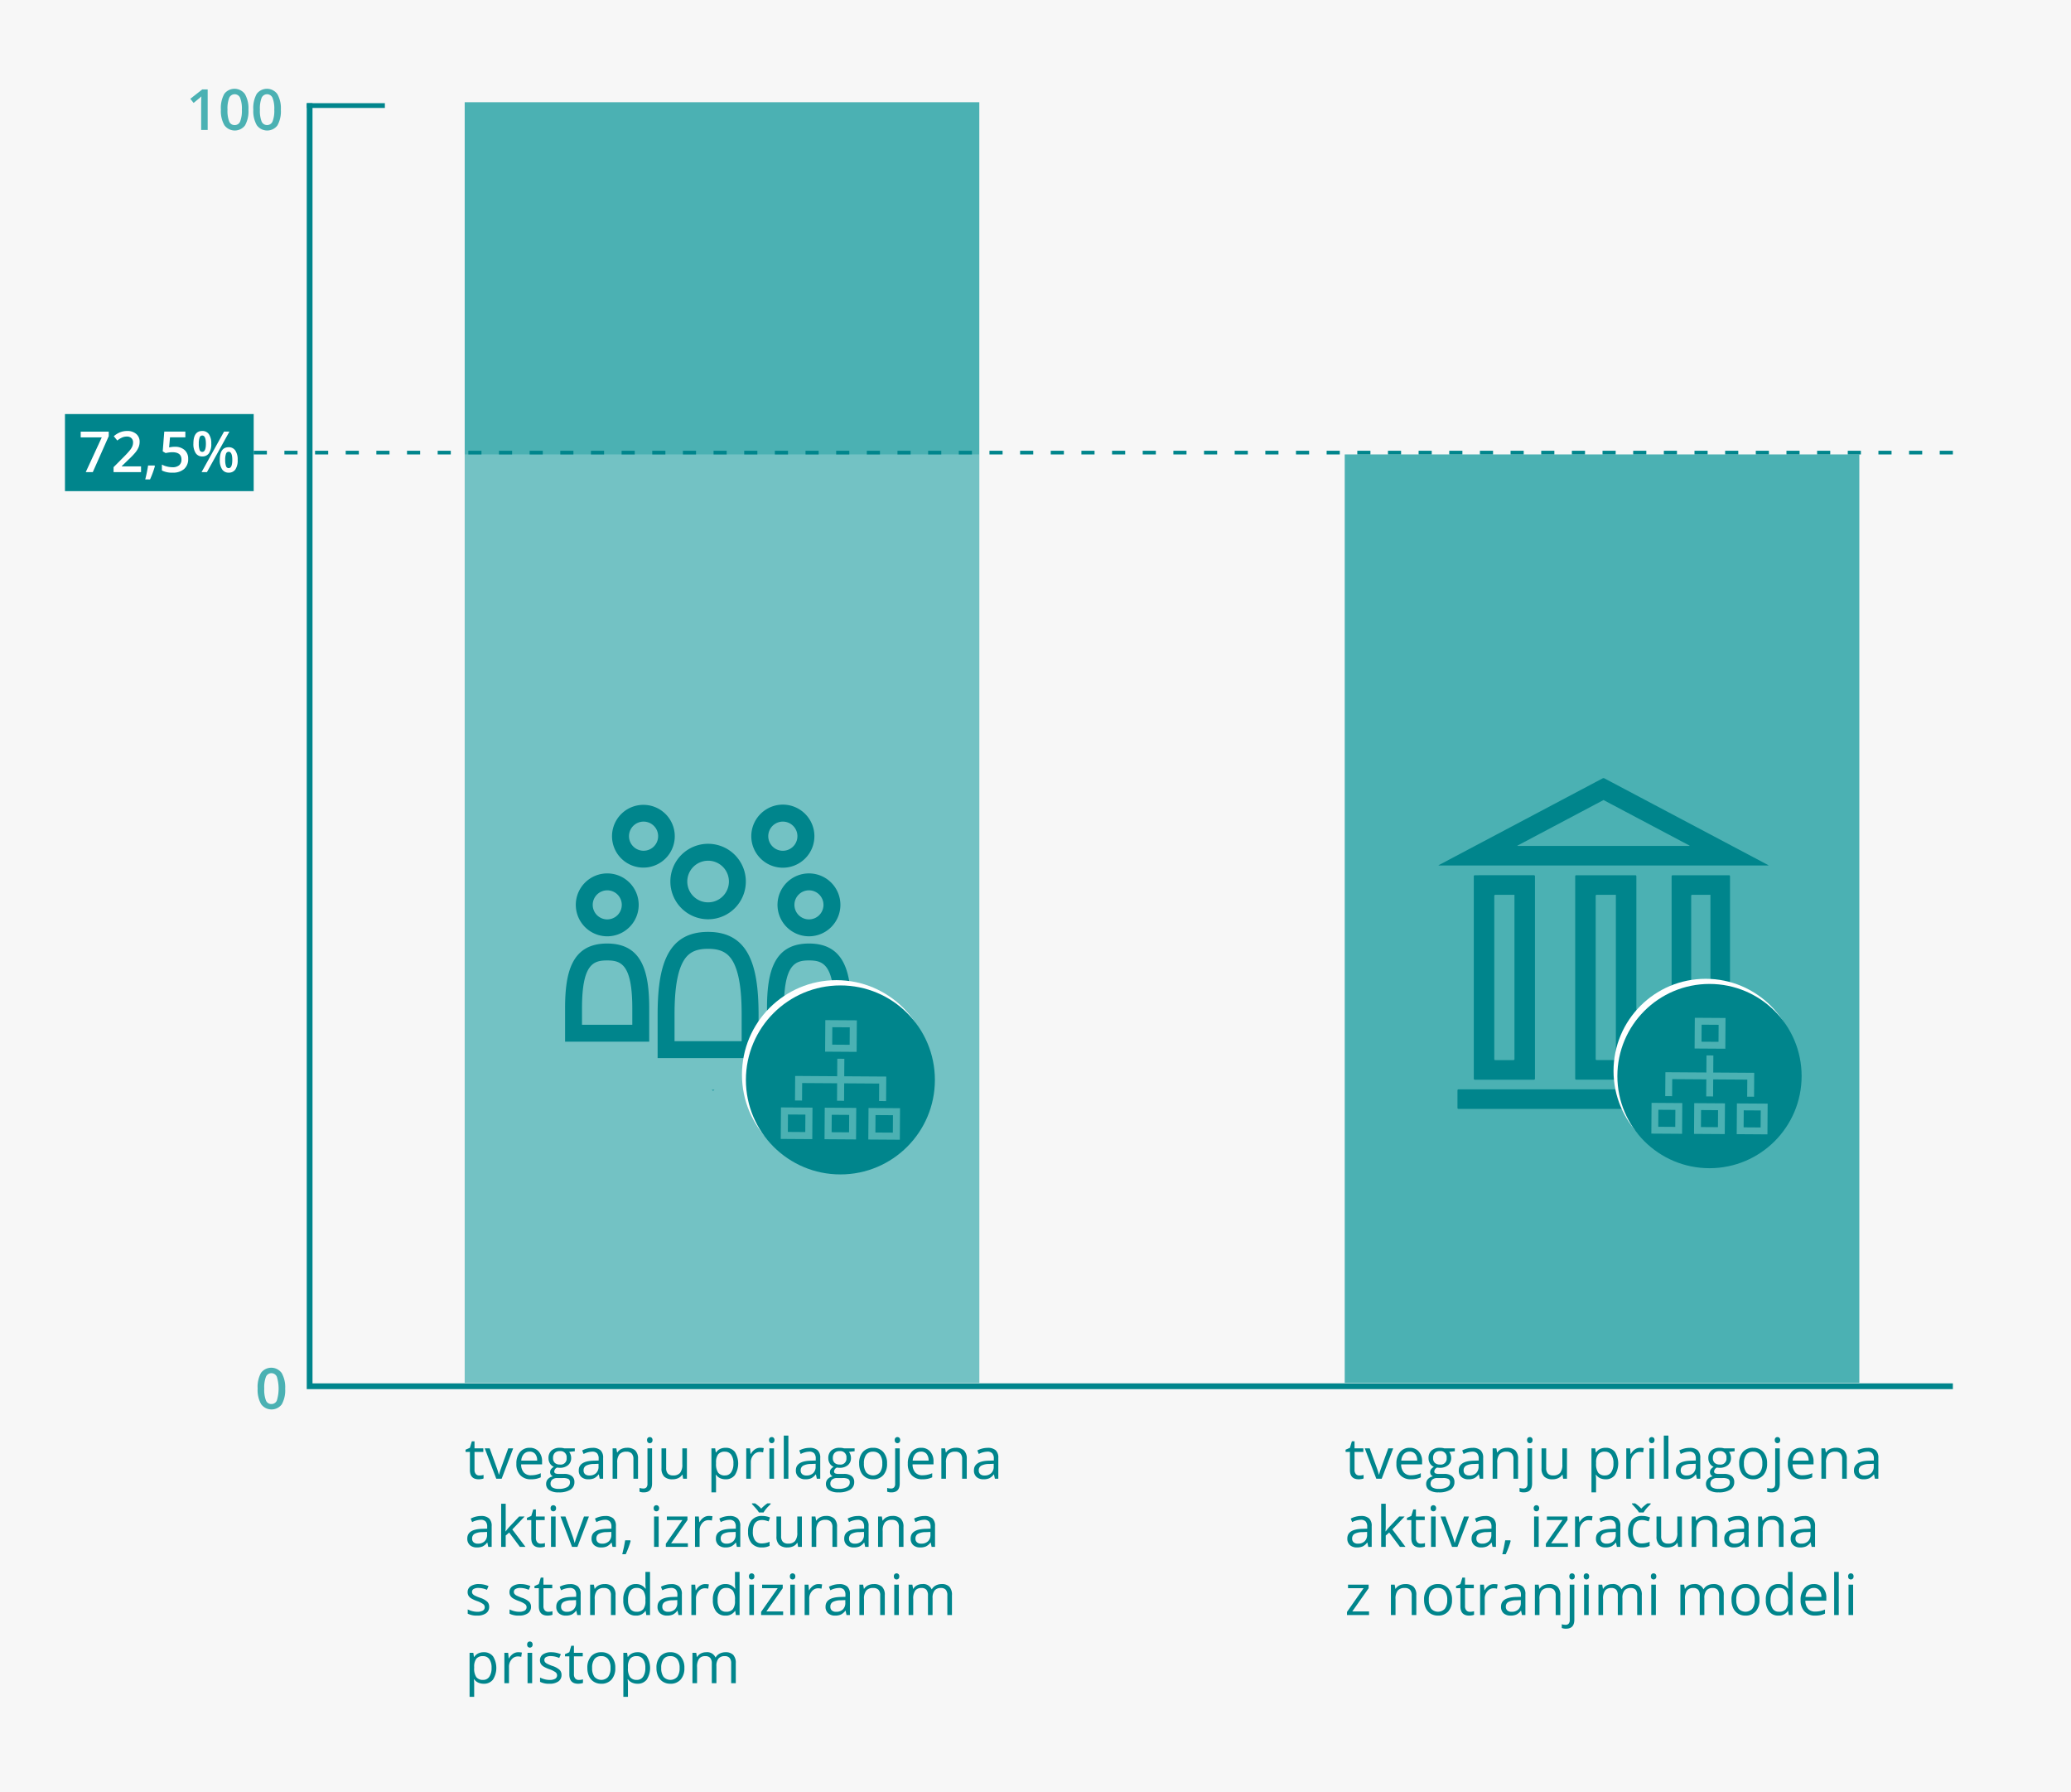 <svg xmlns="http://www.w3.org/2000/svg" width="620" height="536.494" viewBox="0 0 620 536.494">
  <defs>
    <style>
      .cls-1 {
        fill: #f7f7f7;
      }

      .cls-2 {
        fill: #00858c;
      }

      .cls-3, .cls-7 {
        fill: none;
        stroke: #00858c;
        stroke-miterlimit: 10;
      }

      .cls-3 {
        stroke-width: 1.727px;
      }

      .cls-4 {
        fill: #4bb1b3;
      }

      .cls-5 {
        opacity: 0.22;
      }

      .cls-6 {
        fill: #fff;
      }

      .cls-7 {
        stroke-width: 1.103px;
        stroke-dasharray: 3.933 5.244;
      }
    </style>
  </defs>
  <title>output_floor</title>
  <g id="Layer_12" data-name="Layer 12">
    <rect class="cls-1" width="620" height="537.298"/>
  </g>
  <g id="Lines">
    <g>
      <rect class="cls-2" x="102.823" y="19.921" width="1.431" height="23.359" transform="translate(71.939 135.139) rotate(-90)"/>
      <polyline class="cls-3" points="92.693 30.885 92.693 414.966 584.633 414.966"/>
    </g>
  </g>
  <g id="Line-Numbers">
    <g>
      <g>
        <path class="cls-4" d="M62.173,38.905h-1.95V31.069q0-1.403.066-2.225-.192.199-.47.439-.277.242-1.863,1.527l-.979-1.236L60.546,26.769h1.627Z"/>
        <path class="cls-4" d="M74.375,32.836a8.634,8.634,0,0,1-1.017,4.698,3.839,3.839,0,0,1-6.18-.05,8.477,8.477,0,0,1-1.046-4.648,8.682,8.682,0,0,1,1.017-4.735,3.842,3.842,0,0,1,6.18.07A8.542,8.542,0,0,1,74.375,32.836Zm-6.267,0a8.835,8.835,0,0,0,.511,3.545A1.701,1.701,0,0,0,70.25,37.444a1.718,1.718,0,0,0,1.64-1.079,8.736,8.736,0,0,0,.519-3.528,8.797,8.797,0,0,0-.519-3.531,1.777,1.777,0,0,0-3.271-.021A8.899,8.899,0,0,0,68.108,32.836Z"/>
        <path class="cls-4" d="M84.079,32.836a8.624,8.624,0,0,1-1.018,4.698,3.839,3.839,0,0,1-6.18-.05,8.477,8.477,0,0,1-1.046-4.648,8.682,8.682,0,0,1,1.017-4.735,3.843,3.843,0,0,1,6.181.07A8.542,8.542,0,0,1,84.079,32.836Zm-6.268,0a8.835,8.835,0,0,0,.511,3.545,1.784,1.784,0,0,0,3.271-.017,8.736,8.736,0,0,0,.519-3.528,8.797,8.797,0,0,0-.519-3.531,1.777,1.777,0,0,0-3.271-.021A8.899,8.899,0,0,0,77.812,32.836Z"/>
      </g>
      <path class="cls-4" d="M85.375,415.677a8.625,8.625,0,0,1-1.017,4.698,3.839,3.839,0,0,1-6.18-.05,8.477,8.477,0,0,1-1.046-4.648,8.682,8.682,0,0,1,1.017-4.735,3.843,3.843,0,0,1,6.181.07A8.543,8.543,0,0,1,85.375,415.677Zm-6.267,0a8.835,8.835,0,0,0,.511,3.545,1.701,1.701,0,0,0,1.631,1.062,1.718,1.718,0,0,0,1.64-1.079,12.273,12.273,0,0,0,0-7.06,1.777,1.777,0,0,0-3.271-.021A8.899,8.899,0,0,0,79.108,415.677Z"/>
    </g>
  </g>
  <g id="Graphs">
    <rect class="cls-4" x="402.573" y="136.026" width="154.06" height="277.94"/>
    <g>
      <rect class="cls-4" x="139.118" y="30.6" width="154.06" height="383.366"/>
      <g class="cls-5">
        <rect class="cls-6" x="139.118" y="136.026" width="154.06" height="277.94"/>
      </g>
    </g>
  </g>
  <g id="Dotted_line">
    <line class="cls-7" x1="584.633" y1="135.483" x2="17.367" y2="135.483"/>
  </g>
  <g id="Square">
    <rect class="cls-2" x="19.449" y="123.945" width="56.5" height="23.076"/>
  </g>
  <g id="_72_5_" data-name="72,5%">
    <g>
      <path class="cls-6" d="M25.673,141.321l4.798-10.401H24.162v-1.718h8.392v1.361l-4.772,10.758Z"/>
      <path class="cls-6" d="M42.225,141.321H33.998v-1.478l3.13-3.146a26.494,26.494,0,0,0,1.838-2.013,4.775,4.775,0,0,0,.66-1.116,3.006,3.006,0,0,0,.208-1.121,1.709,1.709,0,0,0-.494-1.295,1.892,1.892,0,0,0-1.365-.473,3.658,3.658,0,0,0-1.35.257,6.325,6.325,0,0,0-1.506.93l-1.055-1.286a6.787,6.787,0,0,1,1.968-1.212,5.749,5.749,0,0,1,2.033-.357,4,4,0,0,1,2.715.885,2.984,2.984,0,0,1,1.021,2.378,4.16,4.16,0,0,1-.295,1.561,6.367,6.367,0,0,1-.904,1.523,20.749,20.749,0,0,1-2.029,2.12l-2.108,2.042v.083h5.761Z"/>
      <path class="cls-6" d="M46.375,139.536a27.97,27.97,0,0,1-1.461,3.977H43.478a40.987,40.987,0,0,0,.855-4.167H46.25Z"/>
      <path class="cls-6" d="M52.359,133.742a4.161,4.161,0,0,1,2.905.972,3.396,3.396,0,0,1,1.071,2.647,3.866,3.866,0,0,1-1.217,3.034,5.002,5.002,0,0,1-3.457,1.092,6.528,6.528,0,0,1-3.195-.656V139.063a5.859,5.859,0,0,0,1.544.589,6.998,6.998,0,0,0,1.618.208,3.007,3.007,0,0,0,2.009-.59,2.143,2.143,0,0,0,.689-1.727q0-2.174-2.772-2.175a7.236,7.236,0,0,0-.963.079q-.573.079-1.005.179l-.871-.515.465-5.927h6.309v1.734H50.898l-.273,3.005c.193-.033.43-.071.709-.116A6.751,6.751,0,0,1,52.359,133.742Z"/>
      <path class="cls-6" d="M63.25,132.804a4.933,4.933,0,0,1-.685,2.868,2.324,2.324,0,0,1-2.021.958,2.245,2.245,0,0,1-1.954-.991,4.91,4.91,0,0,1-.693-2.835q0-3.794,2.647-3.794a2.313,2.313,0,0,1,2.005.984A4.791,4.791,0,0,1,63.25,132.804Zm-3.735.017a5.279,5.279,0,0,0,.241,1.843.821.821,0,0,0,.788.605q1.096,0,1.096-2.448,0-2.449-1.096-2.449a.821.821,0,0,0-.788.606A5.271,5.271,0,0,0,59.515,132.821ZM68.688,129.185l-6.732,12.136H60.345L67.077,129.185Zm2.465,8.483a4.89,4.89,0,0,1-.688,2.863,2.322,2.322,0,0,1-2.009.955,2.263,2.263,0,0,1-1.959-.983,4.871,4.871,0,0,1-.697-2.835q0-3.794,2.656-3.794a2.317,2.317,0,0,1,1.988.979A4.753,4.753,0,0,1,71.152,137.668Zm-3.735,0a5.284,5.284,0,0,0,.245,1.851.83.83,0,0,0,.793.614q1.087,0,1.087-2.465,0-2.433-1.087-2.433a.828.828,0,0,0-.793.598A5.141,5.141,0,0,0,67.417,137.668Z"/>
    </g>
  </g>
  <g id="Big_Icons">
    <g>
      <g>
        <path class="cls-2" d="M213.536,326.477l.358-.221h-.82l.358.221A.109.109,0,0,0,213.536,326.477Z"/>
        <path class="cls-2" d="M183.965,253.981a9.393,9.393,0,1,0-.551-1.772A9.438,9.438,0,0,0,183.965,253.981Zm4.427-4.552a4.342,4.342,0,0,1,.658-1.56,4.387,4.387,0,0,1,1.921-1.582,4.35,4.35,0,0,1,4.135.403,4.397,4.397,0,0,1,1.179,1.179,4.362,4.362,0,1,1-7.893,1.56Z"/>
        <path class="cls-2" d="M225.66,253.981a9.452,9.452,0,0,0,17.404,0,9.358,9.358,0,0,0,.551-1.772,9.5,9.5,0,0,0,0-3.802,9.397,9.397,0,0,0-1.423-3.376,9.495,9.495,0,0,0-4.157-3.425,9.416,9.416,0,0,0-8.95.872,9.495,9.495,0,0,0-3.425,4.157,9.431,9.431,0,0,0,0,7.346Zm4.427-4.552a4.343,4.343,0,0,1,.658-1.56,4.389,4.389,0,0,1,1.92-1.582,4.351,4.351,0,0,1,4.135.403,4.386,4.386,0,0,1,1.582,1.921,4.34,4.34,0,0,1,.343,1.697,4.376,4.376,0,0,1-2.667,4.021,4.35,4.35,0,0,1-4.135-.403,4.396,4.396,0,0,1-1.179-1.18,4.364,4.364,0,0,1-.658-3.317Z"/>
      </g>
      <path class="cls-2" d="M211.986,275.178a11.297,11.297,0,1,0-11.297-11.297A11.31,11.31,0,0,0,211.986,275.178Zm0-17.529a6.232,6.232,0,1,1-6.232,6.232A6.239,6.239,0,0,1,211.986,257.649Zm-.015,21.307c-12.772,0-15.097,11.175-15.097,24.961v12.818H227.097V303.917C227.097,290.132,224.742,278.956,211.971,278.956Zm10.062,32.714H201.938v-7.753c0-4.624.234-11.256,2.256-15.451,1.522-3.158,3.775-4.446,7.776-4.446,4.006,0,6.264,1.29,7.794,4.452,2.033,4.203,2.268,10.827,2.268,15.445Zm20.145-31.394a9.414,9.414,0,1,0-9.414-9.414A9.425,9.425,0,0,0,242.178,280.277Zm0-13.764a4.35,4.35,0,1,1-4.349,4.349A4.354,4.354,0,0,1,242.178,266.513Zm.018,15.924c-10.643,0-12.58,8.692-12.58,19.414v9.969h25.186v-9.969C254.801,291.129,252.839,282.437,242.196,282.437Zm7.541,24.319H234.68v-4.905c0-13.27,3.404-14.35,7.516-14.35,4.126,0,7.541,1.08,7.541,14.35ZM181.793,280.277a9.414,9.414,0,1,0-9.414-9.414A9.425,9.425,0,0,0,181.793,280.277Zm0-13.764a4.35,4.35,0,1,1-4.349,4.349A4.354,4.354,0,0,1,181.793,266.513ZM181.75,282.437c-10.643,0-12.58,8.692-12.58,19.414v9.969h25.186v-9.969C194.355,291.129,192.393,282.437,181.75,282.437Zm7.541,24.319H174.234v-4.905c0-13.27,3.404-14.35,7.516-14.35,4.126,0,7.541,1.08,7.541,14.35Z"/>
    </g>
    <g>
      <path class="cls-2" d="M517.918,295.748v-33.461a.292.292,0,0,0-.291-.291h-16.901a.292.292,0,0,0-.291.291v33.316c0,.265.254.699.511.63l.005,1.534,5.344-1.404V268.147a.292.292,0,0,1,.291-.291h5.473v28Z"/>
      <path class="cls-2" d="M436.328,326.379v5.276a.308.308,0,0,0,.321.291h57.719v-5.859H436.65A.308.308,0,0,0,436.328,326.379Z"/>
      <path class="cls-2" d="M471.875,261.996a.3.3,0,0,0-.306.291v60.609a.3.3,0,0,0,.306.291H489.58a.299.299,0,0,0,.305-.291v-60.609a.299.299,0,0,0-.305-.291ZM483.747,317.037a.299.299,0,0,1-.306.291h-5.429a.299.299,0,0,1-.305-.291V268.147a.299.299,0,0,1,.305-.291h5.734Z"/>
      <path class="cls-2" d="M441.516,261.996a.3.3,0,0,0-.306.292v60.625a.3.3,0,0,0,.306.291h17.705a.3.3,0,0,0,.306-.291V262.287a.3.3,0,0,0-.306-.292Zm11.872,55.056a.299.299,0,0,1-.306.291h-5.428a.299.299,0,0,1-.306-.291V268.148a.299.299,0,0,1,.306-.292h5.734Z"/>
      <path class="cls-2" d="M529.327,258.946,480.305,232.993a.618.618,0,0,0-.515,0l-49.022,25.953c-.142.075-.126.136.034.136H529.293C529.453,259.082,529.468,259.021,529.327,258.946Zm-23.625-5.723H454.393c-.16,0-.175-.061-.034-.136l25.688-13.6L505.736,253.086C505.878,253.161,505.862,253.223,505.702,253.223Z"/>
    </g>
  </g>
  <g id="Standard_text">
    <g>
      <path class="cls-2" d="M143.516,441.679a4.864,4.864,0,0,0,1.246-.166v1.055a2.545,2.545,0,0,1-.66.179,4.986,4.986,0,0,1-.785.07q-2.64,0-2.639-2.781v-5.412H139.374v-.664l1.304-.572.58-1.942h.797v2.108h2.641v1.07h-2.641v5.354a1.845,1.845,0,0,0,.391,1.262A1.358,1.358,0,0,0,143.516,441.679Z"/>
      <path class="cls-2" d="M148.571,442.651l-3.453-9.098h1.478l1.959,5.396a25.478,25.478,0,0,1,.78,2.457h.066a18.334,18.334,0,0,1,.577-1.822q.485-1.381,2.179-6.03h1.478l-3.453,9.098Z"/>
      <path class="cls-2" d="M158.939,442.817a4.181,4.181,0,0,1-3.184-1.229,4.757,4.757,0,0,1-1.166-3.412,5.272,5.272,0,0,1,1.083-3.494,3.597,3.597,0,0,1,2.909-1.295,3.431,3.431,0,0,1,2.706,1.125,4.307,4.307,0,0,1,.996,2.967v.872h-6.267a3.604,3.604,0,0,0,.809,2.432,2.797,2.797,0,0,0,2.162.83,7.32,7.32,0,0,0,2.906-.614V442.227a7.295,7.295,0,0,1-1.383.453A7.804,7.804,0,0,1,158.939,442.817Zm-.374-8.276a2.251,2.251,0,0,0-1.747.714,3.29,3.29,0,0,0-.768,1.976h4.756a3.028,3.028,0,0,0-.581-1.996A2.046,2.046,0,0,0,158.565,434.54Z"/>
      <path class="cls-2" d="M172.078,433.553v.871l-1.685.199a2.961,2.961,0,0,1,.598,1.818,2.69,2.69,0,0,1-.913,2.133,3.683,3.683,0,0,1-2.507.797,4.118,4.118,0,0,1-.764-.066,1.357,1.357,0,0,0-.88,1.171.595.595,0,0,0,.307.552,2.244,2.244,0,0,0,1.055.179h1.61a3.606,3.606,0,0,1,2.271.622,2.165,2.165,0,0,1,.793,1.811,2.582,2.582,0,0,1-1.213,2.303,6.485,6.485,0,0,1-3.535.793,4.833,4.833,0,0,1-2.752-.664,2.144,2.144,0,0,1-.967-1.876,2.107,2.107,0,0,1,.531-1.437,2.702,2.702,0,0,1,1.494-.821,1.448,1.448,0,0,1-.586-.49,1.297,1.297,0,0,1-.236-.771,1.469,1.469,0,0,1,.266-.872,2.797,2.797,0,0,1,.838-.722,2.464,2.464,0,0,1-1.149-.988,2.904,2.904,0,0,1-.444-1.594,2.941,2.941,0,0,1,.896-2.303,3.661,3.661,0,0,1,2.541-.81,4.593,4.593,0,0,1,1.286.166Zm-7.254,10.625a1.236,1.236,0,0,0,.622,1.121,3.442,3.442,0,0,0,1.784.381,4.98,4.98,0,0,0,2.569-.519,1.588,1.588,0,0,0,.835-1.407,1.111,1.111,0,0,0-.457-1.024,3.539,3.539,0,0,0-1.719-.287h-1.651a2.176,2.176,0,0,0-1.461.448A1.603,1.603,0,0,0,164.824,444.178Zm.746-7.712a1.853,1.853,0,0,0,.54,1.444,2.151,2.151,0,0,0,1.503.49,1.758,1.758,0,0,0,2.017-1.959,1.809,1.809,0,0,0-2.042-2.051,2.022,2.022,0,0,0-1.494.523A2.106,2.106,0,0,0,165.57,436.466Z"/>
      <path class="cls-2" d="M179.541,442.651l-.274-1.295h-.066a3.829,3.829,0,0,1-1.356,1.158,4.137,4.137,0,0,1-1.689.303,3.038,3.038,0,0,1-2.121-.697,2.544,2.544,0,0,1-.768-1.984q0-2.755,4.407-2.889l1.545-.05v-.564a2.309,2.309,0,0,0-.461-1.581,1.898,1.898,0,0,0-1.474-.511,6.003,6.003,0,0,0-2.573.697l-.424-1.054a6.477,6.477,0,0,1,1.474-.573,6.411,6.411,0,0,1,1.606-.207,3.463,3.463,0,0,1,2.411.722,3.014,3.014,0,0,1,.784,2.316v6.209Zm-3.112-.972a2.797,2.797,0,0,0,2.021-.705,2.609,2.609,0,0,0,.735-1.976v-.822l-1.379.059a4.999,4.999,0,0,0-2.369.511,1.538,1.538,0,0,0-.727,1.406,1.421,1.421,0,0,0,.452,1.138A1.881,1.881,0,0,0,176.429,441.679Z"/>
      <path class="cls-2" d="M189.626,442.651v-5.886a2.373,2.373,0,0,0-.507-1.66,2.06,2.06,0,0,0-1.585-.548,2.614,2.614,0,0,0-2.092.772,3.899,3.899,0,0,0-.664,2.548v4.773h-1.378v-9.098h1.121l.224,1.245h.066a2.814,2.814,0,0,1,1.187-1.042,3.864,3.864,0,0,1,1.702-.369,3.453,3.453,0,0,1,2.474.793,3.37,3.37,0,0,1,.83,2.535v5.936Z"/>
      <path class="cls-2" d="M192.73,446.735a3.335,3.335,0,0,1-1.279-.207v-1.121a4.062,4.062,0,0,0,1.129.166,1.188,1.188,0,0,0,.951-.353,1.618,1.618,0,0,0,.303-1.075v-10.592h1.378v10.492Q195.212,446.735,192.73,446.735Zm.987-15.647a.912.912,0,0,1,.232-.692.858.858,0,0,1,1.153.004.896.896,0,0,1,.241.688.91.91,0,0,1-.241.693.842.842,0,0,1-1.153,0A.931.931,0,0,1,193.718,431.087Z"/>
      <path class="cls-2" d="M199.429,433.553v5.901a2.376,2.376,0,0,0,.506,1.66,2.064,2.064,0,0,0,1.586.548,2.586,2.586,0,0,0,2.088-.78,3.936,3.936,0,0,0,.66-2.548v-4.781h1.377v9.098h-1.137l-.199-1.221h-.074a2.748,2.748,0,0,1-1.175,1.029,3.944,3.944,0,0,1-1.714.357,3.475,3.475,0,0,1-2.486-.789,3.355,3.355,0,0,1-.826-2.523v-5.951Z"/>
      <path class="cls-2" d="M217.218,442.817a3.938,3.938,0,0,1-1.623-.328,3.054,3.054,0,0,1-1.232-1.009h-.1a12.207,12.207,0,0,1,.1,1.511v3.744h-1.378V433.553h1.121l.19,1.245h.066a3.196,3.196,0,0,1,1.237-1.079,3.752,3.752,0,0,1,1.618-.332,3.362,3.362,0,0,1,2.793,1.236,6.588,6.588,0,0,1-.017,6.952A3.368,3.368,0,0,1,217.218,442.817Zm-.199-8.26a2.44,2.44,0,0,0-2.017.772,3.962,3.962,0,0,0-.64,2.457v.307a4.551,4.551,0,0,0,.64,2.744,2.432,2.432,0,0,0,2.05.825,2.132,2.132,0,0,0,1.847-.954,4.529,4.529,0,0,0,.668-2.632,4.36,4.36,0,0,0-.668-2.61A2.199,2.199,0,0,0,217.019,434.557Z"/>
      <path class="cls-2" d="M227.553,433.387a5.397,5.397,0,0,1,1.088.1l-.191,1.278a4.692,4.692,0,0,0-.996-.125,2.425,2.425,0,0,0-1.889.896,3.271,3.271,0,0,0-.784,2.233v4.881h-1.378v-9.098h1.137l.158,1.685h.066a3.992,3.992,0,0,1,1.221-1.369A2.741,2.741,0,0,1,227.553,433.387Z"/>
      <path class="cls-2" d="M230.226,431.087a.912.912,0,0,1,.232-.692.858.858,0,0,1,1.153.004.896.896,0,0,1,.241.688.91.91,0,0,1-.241.693.842.842,0,0,1-1.153,0A.931.931,0,0,1,230.226,431.087Zm1.494,11.563H230.342v-9.098h1.378Z"/>
      <path class="cls-2" d="M236.02,442.651H234.642v-12.916h1.378Z"/>
      <path class="cls-2" d="M244.536,442.651l-.274-1.295h-.066a3.829,3.829,0,0,1-1.356,1.158,4.137,4.137,0,0,1-1.689.303,3.038,3.038,0,0,1-2.121-.697,2.544,2.544,0,0,1-.768-1.984q0-2.755,4.407-2.889l1.545-.05v-.564a2.309,2.309,0,0,0-.461-1.581,1.898,1.898,0,0,0-1.474-.511,6.003,6.003,0,0,0-2.573.697l-.424-1.054a6.477,6.477,0,0,1,1.474-.573,6.411,6.411,0,0,1,1.606-.207,3.463,3.463,0,0,1,2.411.722,3.014,3.014,0,0,1,.784,2.316v6.209Zm-3.112-.972a2.797,2.797,0,0,0,2.021-.705,2.609,2.609,0,0,0,.735-1.976v-.822l-1.379.059a4.999,4.999,0,0,0-2.369.511,1.538,1.538,0,0,0-.727,1.406,1.421,1.421,0,0,0,.452,1.138A1.881,1.881,0,0,0,241.424,441.679Z"/>
      <path class="cls-2" d="M255.842,433.553v.871l-1.685.199a2.961,2.961,0,0,1,.598,1.818,2.69,2.69,0,0,1-.913,2.133,3.683,3.683,0,0,1-2.507.797,4.118,4.118,0,0,1-.764-.066,1.357,1.357,0,0,0-.88,1.171.595.595,0,0,0,.307.552,2.244,2.244,0,0,0,1.055.179h1.61a3.606,3.606,0,0,1,2.271.622,2.165,2.165,0,0,1,.793,1.811,2.582,2.582,0,0,1-1.213,2.303,6.485,6.485,0,0,1-3.535.793,4.833,4.833,0,0,1-2.752-.664,2.144,2.144,0,0,1-.967-1.876,2.107,2.107,0,0,1,.531-1.437,2.702,2.702,0,0,1,1.494-.821,1.448,1.448,0,0,1-.586-.49,1.297,1.297,0,0,1-.236-.771,1.469,1.469,0,0,1,.266-.872,2.797,2.797,0,0,1,.838-.722,2.464,2.464,0,0,1-1.149-.988,2.904,2.904,0,0,1-.444-1.594,2.941,2.941,0,0,1,.896-2.303,3.661,3.661,0,0,1,2.541-.81,4.593,4.593,0,0,1,1.286.166Zm-7.254,10.625a1.236,1.236,0,0,0,.622,1.121,3.442,3.442,0,0,0,1.784.381,4.98,4.98,0,0,0,2.569-.519,1.588,1.588,0,0,0,.835-1.407,1.111,1.111,0,0,0-.457-1.024,3.539,3.539,0,0,0-1.719-.287h-1.651a2.176,2.176,0,0,0-1.461.448A1.603,1.603,0,0,0,248.588,444.178Zm.746-7.712a1.853,1.853,0,0,0,.54,1.444,2.151,2.151,0,0,0,1.503.49,1.758,1.758,0,0,0,2.017-1.959,1.809,1.809,0,0,0-2.042-2.051,2.022,2.022,0,0,0-1.494.523A2.106,2.106,0,0,0,249.334,436.466Z"/>
      <path class="cls-2" d="M265.562,438.093a5.025,5.025,0,0,1-1.12,3.475,3.951,3.951,0,0,1-3.097,1.249,4.103,4.103,0,0,1-2.167-.573A3.784,3.784,0,0,1,257.718,440.6a5.731,5.731,0,0,1-.514-2.507,5.011,5.011,0,0,1,1.111-3.465,3.933,3.933,0,0,1,3.088-1.241,3.848,3.848,0,0,1,3.034,1.27A4.996,4.996,0,0,1,265.562,438.093Zm-6.931,0a4.318,4.318,0,0,0,.697,2.656,2.768,2.768,0,0,0,4.104.005,4.298,4.298,0,0,0,.701-2.661,4.223,4.223,0,0,0-.701-2.635,2.465,2.465,0,0,0-2.071-.901,2.423,2.423,0,0,0-2.042.889A4.275,4.275,0,0,0,258.632,438.093Z"/>
      <path class="cls-2" d="M266.875,446.735a3.335,3.335,0,0,1-1.279-.207v-1.121a4.062,4.062,0,0,0,1.129.166,1.188,1.188,0,0,0,.951-.353,1.618,1.618,0,0,0,.303-1.075v-10.592h1.378v10.492Q269.356,446.735,266.875,446.735Zm.987-15.647a.912.912,0,0,1,.232-.692.858.858,0,0,1,1.153.004.896.896,0,0,1,.241.688.91.91,0,0,1-.241.693.842.842,0,0,1-1.153,0A.931.931,0,0,1,267.862,431.087Z"/>
      <path class="cls-2" d="M276.122,442.817a4.181,4.181,0,0,1-3.184-1.229,4.757,4.757,0,0,1-1.166-3.412,5.272,5.272,0,0,1,1.083-3.494,3.597,3.597,0,0,1,2.909-1.295,3.431,3.431,0,0,1,2.706,1.125,4.307,4.307,0,0,1,.996,2.967v.872h-6.267a3.604,3.604,0,0,0,.809,2.432,2.797,2.797,0,0,0,2.162.83,7.32,7.32,0,0,0,2.906-.614V442.227a7.295,7.295,0,0,1-1.383.453A7.804,7.804,0,0,1,276.122,442.817Zm-.374-8.276a2.251,2.251,0,0,0-1.747.714,3.29,3.29,0,0,0-.768,1.976h4.756a3.028,3.028,0,0,0-.581-1.996A2.046,2.046,0,0,0,275.748,434.54Z"/>
      <path class="cls-2" d="M288.042,442.651v-5.886a2.373,2.373,0,0,0-.507-1.66,2.06,2.06,0,0,0-1.585-.548,2.614,2.614,0,0,0-2.092.772,3.899,3.899,0,0,0-.664,2.548v4.773h-1.378v-9.098h1.121l.224,1.245h.066a2.814,2.814,0,0,1,1.187-1.042,3.864,3.864,0,0,1,1.702-.369,3.453,3.453,0,0,1,2.474.793,3.37,3.37,0,0,1,.83,2.535v5.936Z"/>
      <path class="cls-2" d="M297.845,442.651l-.274-1.295h-.066a3.829,3.829,0,0,1-1.356,1.158,4.137,4.137,0,0,1-1.689.303,3.038,3.038,0,0,1-2.121-.697,2.544,2.544,0,0,1-.768-1.984q0-2.755,4.407-2.889l1.545-.05v-.564a2.309,2.309,0,0,0-.461-1.581,1.898,1.898,0,0,0-1.474-.511,6.003,6.003,0,0,0-2.573.697l-.424-1.054a6.477,6.477,0,0,1,1.474-.573,6.411,6.411,0,0,1,1.606-.207,3.463,3.463,0,0,1,2.411.722,3.014,3.014,0,0,1,.784,2.316v6.209Zm-3.112-.972a2.797,2.797,0,0,0,2.021-.705,2.609,2.609,0,0,0,.735-1.976v-.822l-1.379.059a4.999,4.999,0,0,0-2.369.511,1.538,1.538,0,0,0-.727,1.406,1.421,1.421,0,0,0,.452,1.138A1.881,1.881,0,0,0,294.732,441.679Z"/>
      <path class="cls-2" d="M146.172,463.051l-.273-1.295H145.832a3.821,3.821,0,0,1-1.357,1.158,4.134,4.134,0,0,1-1.689.303,3.038,3.038,0,0,1-2.121-.697,2.544,2.544,0,0,1-.768-1.984q0-2.755,4.408-2.889l1.545-.049v-.564a2.31,2.31,0,0,0-.461-1.582,1.9,1.9,0,0,0-1.475-.51,6,6,0,0,0-2.572.697l-.424-1.055a6.486,6.486,0,0,1,1.473-.572,6.381,6.381,0,0,1,1.607-.208,3.465,3.465,0,0,1,2.41.722,3.015,3.015,0,0,1,.785,2.316v6.209Zm-3.111-.971a2.79,2.79,0,0,0,2.02-.706,2.61,2.61,0,0,0,.736-1.976v-.822l-1.379.059a5.011,5.011,0,0,0-2.369.511,1.539,1.539,0,0,0-.727,1.407,1.42,1.42,0,0,0,.451,1.137A1.885,1.885,0,0,0,143.061,462.08Z"/>
      <path class="cls-2" d="M151.394,458.395a16.009,16.009,0,0,1,1.088-1.328l2.938-3.113h1.636l-3.686,3.877,3.942,5.221h-1.668l-3.213-4.3-1.037.896v3.403h-1.361v-12.916h1.361v6.848q0,.457-.066,1.412Z"/>
      <path class="cls-2" d="M161.894,462.08a4.496,4.496,0,0,0,.706-.055,4.767,4.767,0,0,0,.539-.111v1.054a2.495,2.495,0,0,1-.66.179,4.965,4.965,0,0,1-.784.07q-2.64,0-2.64-2.781v-5.412H157.752v-.664l1.303-.572.581-1.942h.797v2.108h2.64v1.07h-2.64v5.354a1.843,1.843,0,0,0,.39,1.262A1.361,1.361,0,0,0,161.894,462.08Z"/>
      <path class="cls-2" d="M164.841,451.489a.913.913,0,0,1,.232-.693.858.858,0,0,1,1.153.004.897.897,0,0,1,.241.689.909.909,0,0,1-.241.692.842.842,0,0,1-1.153,0A.93.93,0,0,1,164.841,451.489Zm1.494,11.562H164.957v-9.098H166.335Z"/>
      <path class="cls-2" d="M171.249,463.051l-3.453-9.098h1.478l1.959,5.396a25.568,25.568,0,0,1,.78,2.457h.066a18.418,18.418,0,0,1,.577-1.822q.485-1.381,2.179-6.03h1.478l-3.453,9.098Z"/>
      <path class="cls-2" d="M183.368,463.051l-.274-1.295h-.066a3.819,3.819,0,0,1-1.356,1.158,4.137,4.137,0,0,1-1.689.303,3.038,3.038,0,0,1-2.121-.697,2.544,2.544,0,0,1-.768-1.984q0-2.755,4.407-2.889l1.545-.049v-.564a2.31,2.31,0,0,0-.461-1.582,1.898,1.898,0,0,0-1.474-.51,6.003,6.003,0,0,0-2.573.697l-.424-1.055a6.476,6.476,0,0,1,1.474-.572,6.368,6.368,0,0,1,1.606-.208,3.468,3.468,0,0,1,2.411.722,3.015,3.015,0,0,1,.784,2.316v6.209Zm-3.112-.971a2.794,2.794,0,0,0,2.021-.706,2.609,2.609,0,0,0,.735-1.976v-.822l-1.379.059a5.011,5.011,0,0,0-2.369.511,1.539,1.539,0,0,0-.727,1.407,1.417,1.417,0,0,0,.452,1.137A1.881,1.881,0,0,0,180.256,462.08Z"/>
      <path class="cls-2" d="M188.673,461.076l.124.19q-.215.831-.622,1.931-.407,1.1-.847,2.046H186.291q.223-.863.493-2.133.27-1.271.378-2.034Z"/>
      <path class="cls-2" d="M195.695,451.489a.913.913,0,0,1,.232-.693.858.858,0,0,1,1.153.004.897.897,0,0,1,.241.689.909.909,0,0,1-.241.692.842.842,0,0,1-1.153,0A.93.93,0,0,1,195.695,451.489Zm1.494,11.562h-1.378v-9.098h1.378Z"/>
      <path class="cls-2" d="M205.93,463.051h-6.599v-.938l4.964-7.09h-4.656v-1.07h6.167v1.07l-4.897,6.957h5.021Z"/>
      <path class="cls-2" d="M212.214,453.788a5.397,5.397,0,0,1,1.088.1l-.191,1.278a4.685,4.685,0,0,0-.996-.124,2.425,2.425,0,0,0-1.889.896,3.27,3.27,0,0,0-.784,2.232v4.881h-1.378v-9.098h1.137l.158,1.686h.066a3.996,3.996,0,0,1,1.221-1.37A2.741,2.741,0,0,1,212.214,453.788Z"/>
      <path class="cls-2" d="M220.598,463.051l-.274-1.295h-.066a3.819,3.819,0,0,1-1.356,1.158,4.137,4.137,0,0,1-1.689.303,3.038,3.038,0,0,1-2.121-.697,2.544,2.544,0,0,1-.768-1.984q0-2.755,4.407-2.889l1.545-.049v-.564a2.31,2.31,0,0,0-.461-1.582,1.898,1.898,0,0,0-1.474-.51,6.003,6.003,0,0,0-2.573.697l-.424-1.055a6.476,6.476,0,0,1,1.474-.572,6.368,6.368,0,0,1,1.606-.208,3.468,3.468,0,0,1,2.411.722,3.015,3.015,0,0,1,.784,2.316v6.209Zm-3.112-.971a2.794,2.794,0,0,0,2.021-.706,2.609,2.609,0,0,0,.735-1.976v-.822l-1.379.059a5.011,5.011,0,0,0-2.369.511,1.539,1.539,0,0,0-.727,1.407,1.417,1.417,0,0,0,.452,1.137A1.881,1.881,0,0,0,217.485,462.08Z"/>
      <path class="cls-2" d="M228.093,463.217a3.881,3.881,0,0,1-3.059-1.216,4.999,4.999,0,0,1-1.083-3.44,5.156,5.156,0,0,1,1.1-3.528,3.959,3.959,0,0,1,3.133-1.245,6.248,6.248,0,0,1,1.312.141,4.391,4.391,0,0,1,1.029.332l-.424,1.171a6.447,6.447,0,0,0-.996-.303,4.453,4.453,0,0,0-.955-.12q-2.771,0-2.771,3.535a4.212,4.212,0,0,0,.676,2.574,2.354,2.354,0,0,0,2.005.896,6.14,6.14,0,0,0,2.333-.49v1.221A4.989,4.989,0,0,1,228.093,463.217Zm-2.979-13.189h.954a9.378,9.378,0,0,1,1.817,1.568,12.043,12.043,0,0,1,1.835-1.568h.987v.207l-.547.564a9.735,9.735,0,0,0-1.578,1.951h-1.377a6.497,6.497,0,0,0-.615-.863q-.422-.524-1.477-1.652Z"/>
      <path class="cls-2" d="M233.846,453.954v5.902a2.378,2.378,0,0,0,.506,1.66,2.064,2.064,0,0,0,1.586.547,2.589,2.589,0,0,0,2.088-.779,3.941,3.941,0,0,0,.66-2.549v-4.781h1.377v9.098h-1.137l-.199-1.221h-.074a2.741,2.741,0,0,1-1.175,1.029,3.944,3.944,0,0,1-1.714.357,3.475,3.475,0,0,1-2.486-.789,3.355,3.355,0,0,1-.826-2.523v-5.951Z"/>
      <path class="cls-2" d="M249.21,463.051v-5.885a2.372,2.372,0,0,0-.507-1.66,2.06,2.06,0,0,0-1.585-.549,2.614,2.614,0,0,0-2.092.772,3.899,3.899,0,0,0-.664,2.548v4.773h-1.378v-9.098h1.121l.224,1.245h.066a2.814,2.814,0,0,1,1.187-1.042,3.864,3.864,0,0,1,1.702-.369,3.457,3.457,0,0,1,2.474.793,3.37,3.37,0,0,1,.83,2.535v5.936Z"/>
      <path class="cls-2" d="M259.013,463.051l-.274-1.295h-.066a3.819,3.819,0,0,1-1.356,1.158,4.137,4.137,0,0,1-1.689.303,3.038,3.038,0,0,1-2.121-.697,2.544,2.544,0,0,1-.768-1.984q0-2.755,4.407-2.889l1.545-.049v-.564a2.31,2.31,0,0,0-.461-1.582,1.898,1.898,0,0,0-1.474-.51,6.003,6.003,0,0,0-2.573.697l-.424-1.055a6.476,6.476,0,0,1,1.474-.572,6.368,6.368,0,0,1,1.606-.208,3.468,3.468,0,0,1,2.411.722,3.015,3.015,0,0,1,.784,2.316v6.209Zm-3.112-.971a2.794,2.794,0,0,0,2.021-.706,2.609,2.609,0,0,0,.735-1.976v-.822l-1.379.059a5.011,5.011,0,0,0-2.369.511,1.539,1.539,0,0,0-.727,1.407,1.417,1.417,0,0,0,.452,1.137A1.881,1.881,0,0,0,255.9,462.08Z"/>
      <path class="cls-2" d="M269.099,463.051v-5.885a2.372,2.372,0,0,0-.507-1.66,2.06,2.06,0,0,0-1.585-.549,2.614,2.614,0,0,0-2.092.772,3.899,3.899,0,0,0-.664,2.548v4.773H262.873v-9.098h1.121l.224,1.245h.066a2.814,2.814,0,0,1,1.187-1.042,3.864,3.864,0,0,1,1.702-.369,3.457,3.457,0,0,1,2.474.793,3.37,3.37,0,0,1,.83,2.535v5.936Z"/>
      <path class="cls-2" d="M278.901,463.051l-.274-1.295h-.066a3.819,3.819,0,0,1-1.356,1.158,4.137,4.137,0,0,1-1.689.303,3.038,3.038,0,0,1-2.121-.697,2.544,2.544,0,0,1-.768-1.984q0-2.755,4.407-2.889l1.545-.049v-.564a2.31,2.31,0,0,0-.461-1.582,1.898,1.898,0,0,0-1.474-.51,6.003,6.003,0,0,0-2.573.697l-.424-1.055a6.476,6.476,0,0,1,1.474-.572,6.368,6.368,0,0,1,1.606-.208,3.468,3.468,0,0,1,2.411.722,3.015,3.015,0,0,1,.784,2.316v6.209Zm-3.112-.971a2.794,2.794,0,0,0,2.021-.706,2.609,2.609,0,0,0,.735-1.976v-.822l-1.379.059a5.011,5.011,0,0,0-2.369.511,1.539,1.539,0,0,0-.727,1.407,1.417,1.417,0,0,0,.452,1.137A1.881,1.881,0,0,0,275.789,462.08Z"/>
      <path class="cls-2" d="M146.447,480.968a2.278,2.278,0,0,1-.947,1.959,4.442,4.442,0,0,1-2.656.689,5.787,5.787,0,0,1-2.822-.572v-1.279a6.807,6.807,0,0,0,1.406.523,5.905,5.905,0,0,0,1.449.191,3.286,3.286,0,0,0,1.66-.345,1.185,1.185,0,0,0,.121-1.959,7.259,7.259,0,0,0-1.797-.893,9.736,9.736,0,0,1-1.807-.826,2.458,2.458,0,0,1-.797-.801,2.093,2.093,0,0,1-.262-1.071,2.041,2.041,0,0,1,.906-1.755,4.21,4.21,0,0,1,2.48-.644,7.264,7.264,0,0,1,2.873.598l-.49,1.121a6.576,6.576,0,0,0-2.482-.564,2.85,2.85,0,0,0-1.477.307.95.95,0,0,0-.498.847,1.038,1.038,0,0,0,.186.622,1.851,1.851,0,0,0,.604.49,13.164,13.164,0,0,0,1.594.672,5.959,5.959,0,0,1,2.186,1.188A2.095,2.095,0,0,1,146.447,480.968Z"/>
      <path class="cls-2" d="M158.973,480.968a2.278,2.278,0,0,1-.947,1.959,4.442,4.442,0,0,1-2.656.689,5.79,5.79,0,0,1-2.822-.572v-1.279a6.795,6.795,0,0,0,1.407.523,5.891,5.891,0,0,0,1.448.191,3.284,3.284,0,0,0,1.66-.345,1.185,1.185,0,0,0,.121-1.959,7.24,7.24,0,0,0-1.797-.893,9.689,9.689,0,0,1-1.806-.826,2.458,2.458,0,0,1-.797-.801,2.084,2.084,0,0,1-.262-1.071,2.04,2.04,0,0,1,.905-1.755,4.213,4.213,0,0,1,2.481-.644,7.263,7.263,0,0,1,2.872.598l-.49,1.121a6.575,6.575,0,0,0-2.481-.564,2.852,2.852,0,0,0-1.478.307.95.95,0,0,0-.498.847,1.032,1.032,0,0,0,.187.622,1.846,1.846,0,0,0,.603.49,13.31,13.31,0,0,0,1.594.672,5.966,5.966,0,0,1,2.187,1.188A2.094,2.094,0,0,1,158.973,480.968Z"/>
      <path class="cls-2" d="M164.151,482.48a4.496,4.496,0,0,0,.706-.055,4.767,4.767,0,0,0,.539-.111v1.054a2.495,2.495,0,0,1-.66.179,4.965,4.965,0,0,1-.784.07q-2.64,0-2.64-2.781v-5.412h-1.303v-.664l1.303-.572.581-1.942h.797v2.108h2.64v1.07h-2.64v5.354a1.843,1.843,0,0,0,.39,1.262A1.361,1.361,0,0,0,164.151,482.48Z"/>
      <path class="cls-2" d="M172.81,483.451l-.274-1.295h-.066a3.819,3.819,0,0,1-1.356,1.158,4.137,4.137,0,0,1-1.689.303,3.038,3.038,0,0,1-2.121-.697,2.544,2.544,0,0,1-.768-1.984q0-2.755,4.407-2.889l1.545-.049V477.433a2.31,2.31,0,0,0-.461-1.582,1.898,1.898,0,0,0-1.474-.51,6.003,6.003,0,0,0-2.573.697l-.424-1.055a6.476,6.476,0,0,1,1.474-.572,6.368,6.368,0,0,1,1.606-.208,3.468,3.468,0,0,1,2.411.722,3.015,3.015,0,0,1,.784,2.316v6.209Zm-3.112-.971a2.794,2.794,0,0,0,2.021-.706,2.609,2.609,0,0,0,.735-1.976V478.976l-1.379.059a5.011,5.011,0,0,0-2.369.511,1.539,1.539,0,0,0-.727,1.407,1.417,1.417,0,0,0,.452,1.137A1.881,1.881,0,0,0,169.697,482.48Z"/>
      <path class="cls-2" d="M182.896,483.451v-5.885a2.372,2.372,0,0,0-.507-1.66,2.06,2.06,0,0,0-1.585-.549,2.614,2.614,0,0,0-2.092.772,3.899,3.899,0,0,0-.664,2.548v4.773h-1.378v-9.098H177.791l.224,1.245h.066a2.814,2.814,0,0,1,1.187-1.042,3.864,3.864,0,0,1,1.702-.369,3.457,3.457,0,0,1,2.474.793,3.37,3.37,0,0,1,.83,2.535v5.936Z"/>
      <path class="cls-2" d="M193.296,482.23h-.075a3.235,3.235,0,0,1-2.855,1.387,3.375,3.375,0,0,1-2.776-1.221,5.368,5.368,0,0,1-.991-3.469,5.463,5.463,0,0,1,.996-3.495,3.351,3.351,0,0,1,2.771-1.245,3.31,3.31,0,0,1,2.84,1.345h.107l-.059-.655-.033-.64v-3.702h1.379v12.916h-1.121Zm-2.756.232a2.508,2.508,0,0,0,2.046-.768,3.876,3.876,0,0,0,.635-2.478v-.29a4.568,4.568,0,0,0-.643-2.761,2.443,2.443,0,0,0-2.055-.825,2.109,2.109,0,0,0-1.855.941,4.687,4.687,0,0,0-.643,2.66,4.495,4.495,0,0,0,.639,2.632A2.165,2.165,0,0,0,190.54,482.462Z"/>
      <path class="cls-2" d="M203.116,483.451l-.274-1.295h-.066a3.819,3.819,0,0,1-1.356,1.158,4.137,4.137,0,0,1-1.689.303,3.038,3.038,0,0,1-2.121-.697,2.544,2.544,0,0,1-.768-1.984q0-2.755,4.407-2.889l1.545-.049V477.433a2.31,2.31,0,0,0-.461-1.582,1.898,1.898,0,0,0-1.474-.51,6.003,6.003,0,0,0-2.573.697l-.424-1.055a6.476,6.476,0,0,1,1.474-.572,6.368,6.368,0,0,1,1.606-.208,3.468,3.468,0,0,1,2.411.722,3.015,3.015,0,0,1,.784,2.316v6.209Zm-3.112-.971a2.794,2.794,0,0,0,2.021-.706,2.609,2.609,0,0,0,.735-1.976V478.976l-1.379.059a5.011,5.011,0,0,0-2.369.511,1.539,1.539,0,0,0-.727,1.407,1.417,1.417,0,0,0,.452,1.137A1.881,1.881,0,0,0,200.004,482.48Z"/>
      <path class="cls-2" d="M211.127,474.187a5.397,5.397,0,0,1,1.088.1l-.191,1.278a4.685,4.685,0,0,0-.996-.124,2.425,2.425,0,0,0-1.889.896,3.27,3.27,0,0,0-.784,2.232v4.881h-1.378v-9.098h1.137l.158,1.686h.066a3.996,3.996,0,0,1,1.221-1.37A2.741,2.741,0,0,1,211.127,474.187Z"/>
      <path class="cls-2" d="M220.108,482.23h-.075a3.235,3.235,0,0,1-2.855,1.387,3.375,3.375,0,0,1-2.776-1.221,5.368,5.368,0,0,1-.991-3.469,5.463,5.463,0,0,1,.996-3.495,3.351,3.351,0,0,1,2.771-1.245,3.31,3.31,0,0,1,2.84,1.345h.107l-.059-.655-.033-.64v-3.702h1.379v12.916H220.291Zm-2.756.232a2.508,2.508,0,0,0,2.046-.768,3.876,3.876,0,0,0,.635-2.478v-.29a4.568,4.568,0,0,0-.643-2.761,2.443,2.443,0,0,0-2.055-.825,2.109,2.109,0,0,0-1.855.941,4.687,4.687,0,0,0-.643,2.66,4.495,4.495,0,0,0,.639,2.632A2.165,2.165,0,0,0,217.353,482.462Z"/>
      <path class="cls-2" d="M224.218,471.888a.913.913,0,0,1,.232-.693.858.858,0,0,1,1.153.004.897.897,0,0,1,.241.689.909.909,0,0,1-.241.692.842.842,0,0,1-1.153,0A.93.93,0,0,1,224.218,471.888Zm1.494,11.562H224.334v-9.098h1.378Z"/>
      <path class="cls-2" d="M234.452,483.451h-6.599v-.938l4.964-7.09h-4.656v-1.07h6.167v1.07l-4.897,6.957h5.021Z"/>
      <path class="cls-2" d="M236.47,471.888a.913.913,0,0,1,.232-.693.858.858,0,0,1,1.153.004.897.897,0,0,1,.241.689.909.909,0,0,1-.241.692.842.842,0,0,1-1.153,0A.93.93,0,0,1,236.47,471.888Zm1.494,11.562h-1.378v-9.098h1.378Z"/>
      <path class="cls-2" d="M245.036,474.187a5.397,5.397,0,0,1,1.088.1l-.191,1.278a4.685,4.685,0,0,0-.996-.124,2.425,2.425,0,0,0-1.889.896,3.27,3.27,0,0,0-.784,2.232v4.881h-1.378v-9.098h1.137l.158,1.686h.066a3.996,3.996,0,0,1,1.221-1.37A2.741,2.741,0,0,1,245.036,474.187Z"/>
      <path class="cls-2" d="M253.42,483.451l-.274-1.295h-.066a3.819,3.819,0,0,1-1.356,1.158,4.137,4.137,0,0,1-1.689.303,3.038,3.038,0,0,1-2.121-.697,2.544,2.544,0,0,1-.768-1.984q0-2.755,4.407-2.889l1.545-.049V477.433a2.31,2.31,0,0,0-.461-1.582,1.898,1.898,0,0,0-1.474-.51,6.003,6.003,0,0,0-2.573.697l-.424-1.055a6.476,6.476,0,0,1,1.474-.572,6.368,6.368,0,0,1,1.606-.208,3.468,3.468,0,0,1,2.411.722,3.015,3.015,0,0,1,.784,2.316v6.209Zm-3.112-.971a2.794,2.794,0,0,0,2.021-.706,2.609,2.609,0,0,0,.735-1.976V478.976l-1.379.059a5.011,5.011,0,0,0-2.369.511,1.539,1.539,0,0,0-.727,1.407,1.417,1.417,0,0,0,.452,1.137A1.881,1.881,0,0,0,250.308,482.48Z"/>
      <path class="cls-2" d="M263.505,483.451v-5.885a2.372,2.372,0,0,0-.507-1.66,2.06,2.06,0,0,0-1.585-.549,2.614,2.614,0,0,0-2.092.772,3.899,3.899,0,0,0-.664,2.548v4.773H257.279v-9.098h1.121l.224,1.245h.066a2.814,2.814,0,0,1,1.187-1.042,3.864,3.864,0,0,1,1.702-.369,3.457,3.457,0,0,1,2.474.793,3.37,3.37,0,0,1,.83,2.535v5.936Z"/>
      <path class="cls-2" d="M267.597,471.888a.913.913,0,0,1,.232-.693.858.858,0,0,1,1.153.004.897.897,0,0,1,.241.689.909.909,0,0,1-.241.692.842.842,0,0,1-1.153,0A.93.93,0,0,1,267.597,471.888Zm1.494,11.562h-1.378v-9.098h1.378Z"/>
      <path class="cls-2" d="M283.608,483.451v-5.918a2.454,2.454,0,0,0-.465-1.632,1.797,1.797,0,0,0-1.443-.544,2.333,2.333,0,0,0-1.901.739,3.513,3.513,0,0,0-.614,2.274v5.08h-1.378v-5.918a2.459,2.459,0,0,0-.465-1.632,1.808,1.808,0,0,0-1.452-.544,2.251,2.251,0,0,0-1.897.776,4.201,4.201,0,0,0-.602,2.544v4.773H272.013v-9.098h1.121l.224,1.245h.066a2.718,2.718,0,0,1,1.1-1.038,3.373,3.373,0,0,1,1.59-.373,2.703,2.703,0,0,1,2.789,1.544h.066a2.903,2.903,0,0,1,1.179-1.129,3.662,3.662,0,0,1,1.76-.415,3.081,3.081,0,0,1,2.312.793,3.545,3.545,0,0,1,.769,2.535v5.936Z"/>
      <path class="cls-2" d="M144.811,504.017a3.938,3.938,0,0,1-1.623-.328,3.066,3.066,0,0,1-1.232-1.008h-.1a12.192,12.192,0,0,1,.1,1.51V507.935h-1.377V494.753h1.121l.189,1.245h.066a3.213,3.213,0,0,1,1.238-1.079,3.747,3.747,0,0,1,1.617-.332,3.36,3.36,0,0,1,2.793,1.236,6.585,6.585,0,0,1-.016,6.952A3.37,3.37,0,0,1,144.811,504.017Zm-.199-8.26a2.438,2.438,0,0,0-2.016.772,3.97,3.97,0,0,0-.641,2.457v.308a4.542,4.542,0,0,0,.641,2.743,2.428,2.428,0,0,0,2.049.825,2.13,2.13,0,0,0,1.848-.954,4.529,4.529,0,0,0,.668-2.632,4.36,4.36,0,0,0-.668-2.61A2.2,2.2,0,0,0,144.611,495.757Z"/>
      <path class="cls-2" d="M155.146,494.587a5.397,5.397,0,0,1,1.088.1l-.191,1.278a4.685,4.685,0,0,0-.996-.124,2.425,2.425,0,0,0-1.889.896,3.27,3.27,0,0,0-.784,2.232V503.851h-1.378v-9.098h1.137l.158,1.686h.066a3.996,3.996,0,0,1,1.221-1.37A2.741,2.741,0,0,1,155.146,494.587Z"/>
      <path class="cls-2" d="M157.818,492.288a.913.913,0,0,1,.232-.693.858.858,0,0,1,1.153.004.897.897,0,0,1,.241.689.909.909,0,0,1-.241.692.842.842,0,0,1-1.153,0A.93.93,0,0,1,157.818,492.288Zm1.494,11.562h-1.378v-9.098h1.378Z"/>
      <path class="cls-2" d="M168.104,501.369a2.278,2.278,0,0,1-.947,1.959A4.442,4.442,0,0,1,164.5,504.017a5.79,5.79,0,0,1-2.822-.572v-1.279a6.795,6.795,0,0,0,1.407.523,5.891,5.891,0,0,0,1.448.191,3.284,3.284,0,0,0,1.66-.345,1.185,1.185,0,0,0,.121-1.959,7.24,7.24,0,0,0-1.797-.893,9.689,9.689,0,0,1-1.806-.826,2.458,2.458,0,0,1-.797-.801,2.084,2.084,0,0,1-.262-1.071,2.04,2.04,0,0,1,.905-1.755,4.213,4.213,0,0,1,2.481-.644,7.263,7.263,0,0,1,2.872.598l-.49,1.121a6.575,6.575,0,0,0-2.481-.564,2.852,2.852,0,0,0-1.478.307.95.95,0,0,0-.498.847,1.032,1.032,0,0,0,.187.622,1.846,1.846,0,0,0,.603.49,13.309,13.309,0,0,0,1.594.672,5.966,5.966,0,0,1,2.187,1.188A2.094,2.094,0,0,1,168.104,501.369Z"/>
      <path class="cls-2" d="M173.282,502.88a4.496,4.496,0,0,0,.706-.055,4.767,4.767,0,0,0,.539-.111V503.768a2.495,2.495,0,0,1-.66.179,4.965,4.965,0,0,1-.784.07q-2.64,0-2.64-2.781v-5.412h-1.303v-.664l1.303-.572.581-1.942h.797v2.108h2.64v1.07h-2.64v5.354a1.843,1.843,0,0,0,.39,1.262A1.361,1.361,0,0,0,173.282,502.88Z"/>
      <path class="cls-2" d="M184.198,499.294a5.024,5.024,0,0,1-1.12,3.474,3.948,3.948,0,0,1-3.097,1.249,4.111,4.111,0,0,1-2.167-.572,3.787,3.787,0,0,1-1.461-1.645,5.726,5.726,0,0,1-.514-2.506,5.012,5.012,0,0,1,1.111-3.466,3.936,3.936,0,0,1,3.088-1.241,3.851,3.851,0,0,1,3.034,1.27A4.999,4.999,0,0,1,184.198,499.294Zm-6.931,0a4.32,4.32,0,0,0,.697,2.656,2.769,2.769,0,0,0,4.104.004,4.297,4.297,0,0,0,.701-2.66,4.226,4.226,0,0,0-.701-2.636,2.465,2.465,0,0,0-2.071-.901,2.426,2.426,0,0,0-2.042.889A4.276,4.276,0,0,0,177.268,499.294Z"/>
      <path class="cls-2" d="M190.847,504.017a3.938,3.938,0,0,1-1.623-.328,3.059,3.059,0,0,1-1.232-1.008h-.1a12.192,12.192,0,0,1,.1,1.51V507.935h-1.378V494.753h1.121l.19,1.245h.066a3.204,3.204,0,0,1,1.237-1.079,3.752,3.752,0,0,1,1.618-.332,3.362,3.362,0,0,1,2.793,1.236,6.588,6.588,0,0,1-.017,6.952A3.368,3.368,0,0,1,190.847,504.017Zm-.199-8.26a2.44,2.44,0,0,0-2.017.772,3.964,3.964,0,0,0-.64,2.457v.308a4.549,4.549,0,0,0,.64,2.743,2.429,2.429,0,0,0,2.05.825,2.13,2.13,0,0,0,1.847-.954,4.529,4.529,0,0,0,.668-2.632,4.36,4.36,0,0,0-.668-2.61A2.199,2.199,0,0,0,190.647,495.757Z"/>
      <path class="cls-2" d="M204.884,499.294a5.024,5.024,0,0,1-1.12,3.474,3.948,3.948,0,0,1-3.097,1.249,4.111,4.111,0,0,1-2.167-.572,3.787,3.787,0,0,1-1.461-1.645,5.726,5.726,0,0,1-.514-2.506,5.012,5.012,0,0,1,1.111-3.466,3.936,3.936,0,0,1,3.088-1.241,3.851,3.851,0,0,1,3.034,1.27A4.999,4.999,0,0,1,204.884,499.294Zm-6.931,0a4.32,4.32,0,0,0,.697,2.656,2.769,2.769,0,0,0,4.104.004,4.297,4.297,0,0,0,.701-2.66,4.226,4.226,0,0,0-.701-2.636,2.465,2.465,0,0,0-2.071-.901,2.426,2.426,0,0,0-2.042.889A4.276,4.276,0,0,0,197.953,499.294Z"/>
      <path class="cls-2" d="M218.895,503.851v-5.918a2.454,2.454,0,0,0-.465-1.632,1.797,1.797,0,0,0-1.443-.544,2.333,2.333,0,0,0-1.901.739,3.513,3.513,0,0,0-.614,2.274V503.851h-1.378v-5.918a2.459,2.459,0,0,0-.465-1.632,1.808,1.808,0,0,0-1.452-.544,2.251,2.251,0,0,0-1.897.776,4.201,4.201,0,0,0-.602,2.544V503.851h-1.378v-9.098h1.121l.224,1.245H208.71a2.718,2.718,0,0,1,1.1-1.038,3.373,3.373,0,0,1,1.59-.373,2.703,2.703,0,0,1,2.789,1.544h.066a2.903,2.903,0,0,1,1.179-1.129,3.662,3.662,0,0,1,1.76-.415,3.081,3.081,0,0,1,2.312.793,3.545,3.545,0,0,1,.769,2.535V503.851Z"/>
    </g>
  </g>
  <g id="Elipses">
    <g>
      <circle class="cls-6" cx="510.624" cy="320.58" r="27.579"/>
      <circle class="cls-2" cx="511.776" cy="322.116" r="27.579"/>
    </g>
    <g>
      <circle class="cls-6" cx="250.41" cy="321.692" r="28.289"/>
      <circle class="cls-2" cx="251.592" cy="323.268" r="28.289"/>
    </g>
  </g>
  <g id="Small_Icons">
    <path class="cls-4" d="M519.984,330.305l-.061,9.199,9.199.061.061-9.199Zm7.096,7.192-5.089-.034.034-5.089,5.089.034Zm-32.711,1.837,9.199.061.061-9.199-9.199-.061Zm2.103-7.13,5.089.034-.034,5.089-5.089-.034Zm10.674,7.216,9.199.061.061-9.199-9.199-.061Zm2.103-7.13,5.089.034-.034,5.089-5.089-.034Zm7.328-27.561-9.199-.061-.061,9.199,9.199.061Zm-2.103,7.13-5.089-.034.034-5.089,5.089.034ZM500.582,328.131l-2.055-.014.048-7.16,12.266.082.034-5.105,2.055.014-.034,5.105,12.266.082-.048,7.16-2.055-.014.034-5.105-10.211-.068-.034,5.105-2.055-.014.034-5.105-10.211-.068Z"/>
    <path class="cls-4" d="M260.011,331.668l-.063,9.436,9.436.063.063-9.436Zm7.279,7.377-5.22-.035.035-5.22,5.22.035Zm-33.553,1.884,9.436.063.063-9.436-9.436-.063Zm2.157-7.314,5.219.035-.035,5.22-5.219-.035Zm10.948,7.401,9.436.063.063-9.436-9.436-.063Zm2.157-7.314,5.22.035-.035,5.22-5.22-.035Zm7.517-28.27-9.436-.063-.063,9.436,9.436.063Zm-2.157,7.314-5.22-.035.035-5.219,5.22.035Zm-14.249,16.692-2.108-.014.049-7.345,12.581.084.035-5.237,2.108.014-.035,5.237,12.582.084-.049,7.345-2.108-.014.035-5.237L252.726,324.285l-.035,5.237-2.108-.014.035-5.237-10.473-.07Z"/>
  </g>
  <g id="Internal_text">
    <g>
      <path class="cls-2" d="M406.973,441.679a4.984,4.984,0,0,0,1.245-.166v1.055a2.539,2.539,0,0,1-.66.178,4.965,4.965,0,0,1-.784.07q-2.64,0-2.64-2.78v-5.412h-1.303v-.664l1.303-.573.581-1.941h.797v2.107h2.64v1.071h-2.64v5.354a1.846,1.846,0,0,0,.39,1.262A1.36,1.36,0,0,0,406.973,441.679Z"/>
      <path class="cls-2" d="M412.028,442.65l-3.453-9.098h1.478l1.959,5.396a25.478,25.478,0,0,1,.78,2.457h.066a18.334,18.334,0,0,1,.577-1.822q.485-1.383,2.179-6.031h1.478l-3.453,9.098Z"/>
      <path class="cls-2" d="M422.396,442.816a4.178,4.178,0,0,1-3.184-1.229,4.753,4.753,0,0,1-1.166-3.411,5.274,5.274,0,0,1,1.083-3.495,3.597,3.597,0,0,1,2.909-1.295,3.431,3.431,0,0,1,2.706,1.125,4.312,4.312,0,0,1,.996,2.968v.872h-6.267a3.604,3.604,0,0,0,.809,2.432,2.801,2.801,0,0,0,2.162.83,7.337,7.337,0,0,0,2.906-.614V442.227a7.359,7.359,0,0,1-1.383.452A7.734,7.734,0,0,1,422.396,442.816Zm-.374-8.275a2.251,2.251,0,0,0-1.747.714,3.285,3.285,0,0,0-.768,1.976h4.756a3.026,3.026,0,0,0-.581-1.996A2.043,2.043,0,0,0,422.022,434.54Z"/>
      <path class="cls-2" d="M435.536,433.552v.872l-1.685.199a2.955,2.955,0,0,1,.598,1.817,2.691,2.691,0,0,1-.913,2.134,3.683,3.683,0,0,1-2.507.797,4.203,4.203,0,0,1-.764-.066,1.355,1.355,0,0,0-.88,1.171.594.594,0,0,0,.307.551,2.242,2.242,0,0,0,1.055.18h1.61a3.606,3.606,0,0,1,2.271.622,2.164,2.164,0,0,1,.793,1.81,2.579,2.579,0,0,1-1.213,2.303,6.476,6.476,0,0,1-3.535.793,4.825,4.825,0,0,1-2.752-.664,2.143,2.143,0,0,1-.967-1.875,2.107,2.107,0,0,1,.531-1.438,2.707,2.707,0,0,1,1.494-.82,1.456,1.456,0,0,1-.586-.49,1.297,1.297,0,0,1-.236-.771,1.469,1.469,0,0,1,.266-.872,2.797,2.797,0,0,1,.838-.722,2.464,2.464,0,0,1-1.149-.988,2.904,2.904,0,0,1-.444-1.594,2.941,2.941,0,0,1,.896-2.303,3.656,3.656,0,0,1,2.541-.811,4.629,4.629,0,0,1,1.286.166Zm-7.254,10.625a1.235,1.235,0,0,0,.622,1.121,3.442,3.442,0,0,0,1.784.381,4.981,4.981,0,0,0,2.569-.518,1.588,1.588,0,0,0,.835-1.408,1.109,1.109,0,0,0-.457-1.023,3.539,3.539,0,0,0-1.719-.287h-1.651a2.181,2.181,0,0,0-1.461.447A1.603,1.603,0,0,0,428.282,444.177Zm.746-7.711a1.854,1.854,0,0,0,.54,1.444,2.151,2.151,0,0,0,1.503.489,1.757,1.757,0,0,0,2.017-1.959,1.808,1.808,0,0,0-2.042-2.05,2.025,2.025,0,0,0-1.494.522A2.11,2.11,0,0,0,429.028,436.466Z"/>
      <path class="cls-2" d="M442.999,442.65l-.274-1.295h-.066a3.809,3.809,0,0,1-1.356,1.158,4.121,4.121,0,0,1-1.689.303,3.038,3.038,0,0,1-2.121-.697,2.542,2.542,0,0,1-.768-1.983q0-2.755,4.407-2.889l1.545-.05v-.564a2.314,2.314,0,0,0-.461-1.582,1.898,1.898,0,0,0-1.474-.51,6.003,6.003,0,0,0-2.573.697l-.424-1.055a6.521,6.521,0,0,1,1.474-.572,6.367,6.367,0,0,1,1.606-.207,3.463,3.463,0,0,1,2.411.722,3.011,3.011,0,0,1,.784,2.315v6.209Zm-3.112-.971a2.797,2.797,0,0,0,2.021-.705,2.61,2.61,0,0,0,.735-1.977v-.821l-1.379.058a4.997,4.997,0,0,0-2.369.512,1.537,1.537,0,0,0-.727,1.406,1.417,1.417,0,0,0,.452,1.137A1.876,1.876,0,0,0,439.887,441.679Z"/>
      <path class="cls-2" d="M453.084,442.65v-5.885a2.372,2.372,0,0,0-.507-1.66,2.06,2.06,0,0,0-1.585-.548,2.611,2.611,0,0,0-2.092.772,3.895,3.895,0,0,0-.664,2.548v4.772H446.858v-9.098h1.121l.224,1.246h.066a2.816,2.816,0,0,1,1.187-1.043,3.864,3.864,0,0,1,1.702-.369,3.457,3.457,0,0,1,2.474.793,3.374,3.374,0,0,1,.83,2.536v5.935Z"/>
      <path class="cls-2" d="M456.188,446.734a3.317,3.317,0,0,1-1.279-.207v-1.121a4.026,4.026,0,0,0,1.129.166,1.191,1.191,0,0,0,.951-.352,1.621,1.621,0,0,0,.303-1.076v-10.592h1.378v10.492Q458.67,446.734,456.188,446.734Zm.987-15.646a.914.914,0,0,1,.232-.693.861.861,0,0,1,1.153.004.898.898,0,0,1,.241.689.91.91,0,0,1-.241.693.842.842,0,0,1-1.153,0A.931.931,0,0,1,457.176,431.087Z"/>
      <path class="cls-2" d="M462.887,433.552v5.902a2.376,2.376,0,0,0,.506,1.66,2.064,2.064,0,0,0,1.586.548,2.59,2.59,0,0,0,2.088-.78,3.937,3.937,0,0,0,.66-2.549v-4.781h1.377v9.098H467.967l-.199-1.22h-.074a2.748,2.748,0,0,1-1.175,1.029,3.957,3.957,0,0,1-1.714.356,3.475,3.475,0,0,1-2.486-.788,3.356,3.356,0,0,1-.826-2.523v-5.952Z"/>
      <path class="cls-2" d="M480.676,442.816a3.938,3.938,0,0,1-1.623-.328,3.051,3.051,0,0,1-1.232-1.008h-.1a12.204,12.204,0,0,1,.1,1.51v3.744h-1.378V433.552h1.121l.19,1.246h.066a3.207,3.207,0,0,1,1.237-1.08,3.766,3.766,0,0,1,1.618-.332,3.36,3.36,0,0,1,2.793,1.237,6.588,6.588,0,0,1-.017,6.952A3.368,3.368,0,0,1,480.676,442.816Zm-.199-8.259a2.437,2.437,0,0,0-2.017.772,3.96,3.96,0,0,0-.64,2.457v.307a4.551,4.551,0,0,0,.64,2.744,2.432,2.432,0,0,0,2.05.825,2.132,2.132,0,0,0,1.847-.954,4.529,4.529,0,0,0,.668-2.632,4.357,4.357,0,0,0-.668-2.61A2.199,2.199,0,0,0,480.477,434.557Z"/>
      <path class="cls-2" d="M491.011,433.386a5.397,5.397,0,0,1,1.088.1l-.191,1.279a4.63,4.63,0,0,0-.996-.125,2.425,2.425,0,0,0-1.889.896,3.27,3.27,0,0,0-.784,2.232v4.881h-1.378v-9.098h1.137l.158,1.686h.066a3.992,3.992,0,0,1,1.221-1.369A2.742,2.742,0,0,1,491.011,433.386Z"/>
      <path class="cls-2" d="M493.684,431.087a.914.914,0,0,1,.232-.693.861.861,0,0,1,1.153.004.898.898,0,0,1,.241.689.91.91,0,0,1-.241.693.842.842,0,0,1-1.153,0A.931.931,0,0,1,493.684,431.087Zm1.494,11.562H493.8v-9.098h1.378Z"/>
      <path class="cls-2" d="M499.478,442.65h-1.378v-12.916h1.378Z"/>
      <path class="cls-2" d="M507.994,442.65l-.274-1.295h-.066a3.809,3.809,0,0,1-1.356,1.158,4.121,4.121,0,0,1-1.689.303,3.038,3.038,0,0,1-2.121-.697,2.542,2.542,0,0,1-.768-1.983q0-2.755,4.407-2.889l1.545-.05v-.564a2.314,2.314,0,0,0-.461-1.582,1.898,1.898,0,0,0-1.474-.51,6.003,6.003,0,0,0-2.573.697l-.424-1.055a6.521,6.521,0,0,1,1.474-.572,6.367,6.367,0,0,1,1.606-.207,3.463,3.463,0,0,1,2.411.722,3.011,3.011,0,0,1,.784,2.315v6.209Zm-3.112-.971a2.797,2.797,0,0,0,2.021-.705,2.61,2.61,0,0,0,.735-1.977v-.821l-1.379.058a4.997,4.997,0,0,0-2.369.512,1.537,1.537,0,0,0-.727,1.406,1.417,1.417,0,0,0,.452,1.137A1.876,1.876,0,0,0,504.882,441.679Z"/>
      <path class="cls-2" d="M519.3,433.552v.872l-1.685.199a2.955,2.955,0,0,1,.598,1.817,2.691,2.691,0,0,1-.913,2.134,3.683,3.683,0,0,1-2.507.797,4.203,4.203,0,0,1-.764-.066,1.355,1.355,0,0,0-.88,1.171.594.594,0,0,0,.307.551,2.242,2.242,0,0,0,1.055.18h1.61a3.606,3.606,0,0,1,2.271.622,2.164,2.164,0,0,1,.793,1.81,2.579,2.579,0,0,1-1.213,2.303,6.476,6.476,0,0,1-3.535.793,4.825,4.825,0,0,1-2.752-.664,2.143,2.143,0,0,1-.967-1.875,2.107,2.107,0,0,1,.531-1.438,2.707,2.707,0,0,1,1.494-.82,1.456,1.456,0,0,1-.586-.49,1.297,1.297,0,0,1-.236-.771,1.469,1.469,0,0,1,.266-.872,2.797,2.797,0,0,1,.838-.722,2.464,2.464,0,0,1-1.149-.988,2.904,2.904,0,0,1-.444-1.594,2.941,2.941,0,0,1,.896-2.303,3.656,3.656,0,0,1,2.541-.811,4.629,4.629,0,0,1,1.286.166Zm-7.254,10.625a1.235,1.235,0,0,0,.622,1.121,3.442,3.442,0,0,0,1.784.381,4.981,4.981,0,0,0,2.569-.518,1.588,1.588,0,0,0,.835-1.408,1.109,1.109,0,0,0-.457-1.023,3.539,3.539,0,0,0-1.719-.287H514.029a2.181,2.181,0,0,0-1.461.447A1.603,1.603,0,0,0,512.046,444.177Zm.746-7.711a1.854,1.854,0,0,0,.54,1.444,2.151,2.151,0,0,0,1.503.489,1.757,1.757,0,0,0,2.017-1.959,1.808,1.808,0,0,0-2.042-2.05,2.025,2.025,0,0,0-1.494.522A2.11,2.11,0,0,0,512.792,436.466Z"/>
      <path class="cls-2" d="M529.021,438.093a5.028,5.028,0,0,1-1.12,3.475,3.951,3.951,0,0,1-3.097,1.248,4.102,4.102,0,0,1-2.167-.572A3.784,3.784,0,0,1,521.176,440.6a5.734,5.734,0,0,1-.514-2.507,5.009,5.009,0,0,1,1.111-3.465,3.934,3.934,0,0,1,3.088-1.242,3.849,3.849,0,0,1,3.034,1.271A4.996,4.996,0,0,1,529.021,438.093Zm-6.931,0a4.32,4.32,0,0,0,.697,2.656,2.767,2.767,0,0,0,4.104.004,4.293,4.293,0,0,0,.701-2.66,4.223,4.223,0,0,0-.701-2.635,2.463,2.463,0,0,0-2.071-.901,2.425,2.425,0,0,0-2.042.888A4.278,4.278,0,0,0,522.09,438.093Z"/>
      <path class="cls-2" d="M530.333,446.734a3.317,3.317,0,0,1-1.279-.207v-1.121a4.026,4.026,0,0,0,1.129.166,1.191,1.191,0,0,0,.951-.352,1.621,1.621,0,0,0,.303-1.076v-10.592h1.378v10.492Q532.814,446.734,530.333,446.734Zm.987-15.646a.914.914,0,0,1,.232-.693.861.861,0,0,1,1.153.004.898.898,0,0,1,.241.689.91.91,0,0,1-.241.693.842.842,0,0,1-1.153,0A.931.931,0,0,1,531.32,431.087Z"/>
      <path class="cls-2" d="M539.58,442.816a4.178,4.178,0,0,1-3.184-1.229,4.753,4.753,0,0,1-1.166-3.411,5.274,5.274,0,0,1,1.083-3.495,3.597,3.597,0,0,1,2.909-1.295,3.431,3.431,0,0,1,2.706,1.125,4.312,4.312,0,0,1,.996,2.968v.872h-6.267a3.604,3.604,0,0,0,.809,2.432,2.801,2.801,0,0,0,2.162.83,7.337,7.337,0,0,0,2.906-.614V442.227a7.359,7.359,0,0,1-1.383.452A7.734,7.734,0,0,1,539.58,442.816Zm-.374-8.275a2.251,2.251,0,0,0-1.747.714,3.285,3.285,0,0,0-.768,1.976h4.756a3.026,3.026,0,0,0-.581-1.996A2.043,2.043,0,0,0,539.206,434.54Z"/>
      <path class="cls-2" d="M551.5,442.65v-5.885a2.372,2.372,0,0,0-.507-1.66,2.06,2.06,0,0,0-1.585-.548,2.611,2.611,0,0,0-2.092.772,3.895,3.895,0,0,0-.664,2.548v4.772h-1.378v-9.098h1.121l.224,1.246h.066a2.816,2.816,0,0,1,1.187-1.043,3.864,3.864,0,0,1,1.702-.369,3.457,3.457,0,0,1,2.474.793,3.374,3.374,0,0,1,.83,2.536v5.935Z"/>
      <path class="cls-2" d="M561.303,442.65l-.274-1.295h-.066a3.809,3.809,0,0,1-1.356,1.158,4.121,4.121,0,0,1-1.689.303,3.038,3.038,0,0,1-2.121-.697,2.542,2.542,0,0,1-.768-1.983q0-2.755,4.407-2.889l1.545-.05v-.564a2.314,2.314,0,0,0-.461-1.582,1.898,1.898,0,0,0-1.474-.51,6.003,6.003,0,0,0-2.573.697l-.424-1.055a6.521,6.521,0,0,1,1.474-.572,6.367,6.367,0,0,1,1.606-.207,3.463,3.463,0,0,1,2.411.722,3.011,3.011,0,0,1,.784,2.315v6.209Zm-3.112-.971a2.797,2.797,0,0,0,2.021-.705,2.61,2.61,0,0,0,.735-1.977v-.821l-1.379.058a4.997,4.997,0,0,0-2.369.512,1.537,1.537,0,0,0-.727,1.406,1.417,1.417,0,0,0,.452,1.137A1.876,1.876,0,0,0,558.19,441.679Z"/>
      <path class="cls-2" d="M409.629,463.05l-.274-1.295h-.066a3.809,3.809,0,0,1-1.356,1.158,4.121,4.121,0,0,1-1.689.303,3.038,3.038,0,0,1-2.121-.697,2.542,2.542,0,0,1-.768-1.984q0-2.754,4.407-2.889l1.545-.049v-.564a2.312,2.312,0,0,0-.461-1.582,1.898,1.898,0,0,0-1.474-.51,6.003,6.003,0,0,0-2.573.697l-.424-1.055a6.568,6.568,0,0,1,1.474-.572,6.367,6.367,0,0,1,1.606-.207,3.468,3.468,0,0,1,2.411.721,3.015,3.015,0,0,1,.784,2.316v6.209Zm-3.112-.971a2.793,2.793,0,0,0,2.021-.705,2.61,2.61,0,0,0,.735-1.977v-.822l-1.379.059a4.997,4.997,0,0,0-2.369.512,1.537,1.537,0,0,0-.727,1.406,1.417,1.417,0,0,0,.452,1.137A1.881,1.881,0,0,0,406.517,462.08Z"/>
      <path class="cls-2" d="M414.851,458.394a16.009,16.009,0,0,1,1.088-1.328l2.938-3.113h1.636l-3.686,3.877,3.942,5.221h-1.668l-3.213-4.299-1.037.896v3.402h-1.361v-12.916h1.361v6.848q0,.457-.066,1.412Z"/>
      <path class="cls-2" d="M425.352,462.08a4.984,4.984,0,0,0,1.245-.166v1.055a2.501,2.501,0,0,1-.66.178,4.965,4.965,0,0,1-.784.07q-2.64,0-2.64-2.781v-5.412H421.21v-.664l1.303-.572.581-1.941h.797v2.107h2.64v1.07h-2.64v5.355a1.845,1.845,0,0,0,.39,1.262A1.36,1.36,0,0,0,425.352,462.08Z"/>
      <path class="cls-2" d="M428.299,451.488a.913.913,0,0,1,.232-.693.858.858,0,0,1,1.153.004.898.898,0,0,1,.241.689.91.91,0,0,1-.241.693.842.842,0,0,1-1.153,0A.931.931,0,0,1,428.299,451.488Zm1.494,11.562H428.415v-9.098H429.793Z"/>
      <path class="cls-2" d="M434.707,463.05l-3.453-9.098h1.478l1.959,5.396a25.478,25.478,0,0,1,.78,2.457h.066a18.418,18.418,0,0,1,.577-1.822q.485-1.383,2.179-6.031h1.478l-3.453,9.098Z"/>
      <path class="cls-2" d="M446.826,463.05l-.274-1.295h-.066a3.809,3.809,0,0,1-1.356,1.158,4.121,4.121,0,0,1-1.689.303,3.038,3.038,0,0,1-2.121-.697,2.542,2.542,0,0,1-.768-1.984q0-2.754,4.407-2.889l1.545-.049v-.564a2.312,2.312,0,0,0-.461-1.582,1.898,1.898,0,0,0-1.474-.51,6.003,6.003,0,0,0-2.573.697l-.424-1.055a6.568,6.568,0,0,1,1.474-.572,6.367,6.367,0,0,1,1.606-.207,3.468,3.468,0,0,1,2.411.721,3.015,3.015,0,0,1,.784,2.316v6.209Zm-3.112-.971a2.793,2.793,0,0,0,2.021-.705,2.61,2.61,0,0,0,.735-1.977v-.822l-1.379.059a4.997,4.997,0,0,0-2.369.512,1.537,1.537,0,0,0-.727,1.406,1.417,1.417,0,0,0,.452,1.137A1.881,1.881,0,0,0,443.714,462.08Z"/>
      <path class="cls-2" d="M452.131,461.076l.124.189q-.215.832-.622,1.932-.407,1.099-.847,2.045H449.749c.148-.574.313-1.287.493-2.133q.27-1.271.378-2.033Z"/>
      <path class="cls-2" d="M459.153,451.488a.913.913,0,0,1,.232-.693.858.858,0,0,1,1.153.004.898.898,0,0,1,.241.689.91.91,0,0,1-.241.693.842.842,0,0,1-1.153,0A.931.931,0,0,1,459.153,451.488Zm1.494,11.562h-1.378v-9.098h1.378Z"/>
      <path class="cls-2" d="M469.388,463.05h-6.599v-.938l4.964-7.09h-4.656v-1.07h6.167v1.07l-4.897,6.957h5.021Z"/>
      <path class="cls-2" d="M475.672,453.787a5.397,5.397,0,0,1,1.088.1l-.191,1.279a4.63,4.63,0,0,0-.996-.125,2.425,2.425,0,0,0-1.889.896,3.27,3.27,0,0,0-.784,2.232v4.881h-1.378v-9.098h1.137l.158,1.686h.066a3.992,3.992,0,0,1,1.221-1.369A2.735,2.735,0,0,1,475.672,453.787Z"/>
      <path class="cls-2" d="M484.056,463.05l-.274-1.295h-.066a3.809,3.809,0,0,1-1.356,1.158,4.121,4.121,0,0,1-1.689.303,3.038,3.038,0,0,1-2.121-.697,2.542,2.542,0,0,1-.768-1.984q0-2.754,4.407-2.889l1.545-.049v-.564a2.312,2.312,0,0,0-.461-1.582,1.898,1.898,0,0,0-1.474-.51,6.003,6.003,0,0,0-2.573.697l-.424-1.055a6.568,6.568,0,0,1,1.474-.572,6.367,6.367,0,0,1,1.606-.207,3.468,3.468,0,0,1,2.411.721,3.015,3.015,0,0,1,.784,2.316v6.209Zm-3.112-.971a2.793,2.793,0,0,0,2.021-.705,2.61,2.61,0,0,0,.735-1.977v-.822l-1.379.059a4.997,4.997,0,0,0-2.369.512,1.537,1.537,0,0,0-.727,1.406,1.417,1.417,0,0,0,.452,1.137A1.881,1.881,0,0,0,480.943,462.08Z"/>
      <path class="cls-2" d="M491.551,463.216a3.881,3.881,0,0,1-3.059-1.215,5.001,5.001,0,0,1-1.083-3.441,5.155,5.155,0,0,1,1.1-3.527,3.96,3.96,0,0,1,3.133-1.246,6.248,6.248,0,0,1,1.312.141,4.437,4.437,0,0,1,1.029.332l-.424,1.172a6.342,6.342,0,0,0-.996-.303,4.46,4.46,0,0,0-.955-.121q-2.771,0-2.771,3.535a4.21,4.21,0,0,0,.676,2.574,2.354,2.354,0,0,0,2.005.896,6.14,6.14,0,0,0,2.333-.49v1.221A4.989,4.989,0,0,1,491.551,463.216Zm-2.979-13.189h.954a9.411,9.411,0,0,1,1.817,1.568,12.1,12.1,0,0,1,1.835-1.568h.987v.207l-.547.564a9.763,9.763,0,0,0-1.578,1.951h-1.377a6.561,6.561,0,0,0-.615-.863c-.281-.35-.774-.898-1.477-1.652Z"/>
      <path class="cls-2" d="M497.304,453.953v5.902a2.376,2.376,0,0,0,.506,1.66,2.064,2.064,0,0,0,1.586.547,2.589,2.589,0,0,0,2.088-.779,3.937,3.937,0,0,0,.66-2.549v-4.781h1.377v9.098h-1.137l-.199-1.221h-.074a2.735,2.735,0,0,1-1.175,1.029,3.944,3.944,0,0,1-1.714.357,3.47,3.47,0,0,1-2.486-.789,3.353,3.353,0,0,1-.826-2.523v-5.951Z"/>
      <path class="cls-2" d="M512.668,463.05v-5.885a2.372,2.372,0,0,0-.507-1.66,2.06,2.06,0,0,0-1.585-.549,2.611,2.611,0,0,0-2.092.773,3.894,3.894,0,0,0-.664,2.547v4.773h-1.378v-9.098h1.121l.224,1.246h.066a2.809,2.809,0,0,1,1.187-1.043,3.864,3.864,0,0,1,1.702-.369,3.461,3.461,0,0,1,2.474.793,3.372,3.372,0,0,1,.83,2.535v5.936Z"/>
      <path class="cls-2" d="M522.471,463.05l-.274-1.295h-.066a3.809,3.809,0,0,1-1.356,1.158,4.121,4.121,0,0,1-1.689.303,3.038,3.038,0,0,1-2.121-.697,2.542,2.542,0,0,1-.768-1.984q0-2.754,4.407-2.889l1.545-.049v-.564a2.312,2.312,0,0,0-.461-1.582,1.898,1.898,0,0,0-1.474-.51,6.003,6.003,0,0,0-2.573.697l-.424-1.055a6.568,6.568,0,0,1,1.474-.572,6.367,6.367,0,0,1,1.606-.207,3.468,3.468,0,0,1,2.411.721,3.015,3.015,0,0,1,.784,2.316v6.209Zm-3.112-.971a2.793,2.793,0,0,0,2.021-.705,2.61,2.61,0,0,0,.735-1.977v-.822l-1.379.059a4.997,4.997,0,0,0-2.369.512,1.537,1.537,0,0,0-.727,1.406,1.417,1.417,0,0,0,.452,1.137A1.881,1.881,0,0,0,519.358,462.08Z"/>
      <path class="cls-2" d="M532.557,463.05v-5.885a2.372,2.372,0,0,0-.507-1.66,2.06,2.06,0,0,0-1.585-.549,2.611,2.611,0,0,0-2.092.773,3.894,3.894,0,0,0-.664,2.547v4.773h-1.378v-9.098h1.121l.224,1.246h.066a2.809,2.809,0,0,1,1.187-1.043,3.864,3.864,0,0,1,1.702-.369,3.461,3.461,0,0,1,2.474.793,3.372,3.372,0,0,1,.83,2.535v5.936Z"/>
      <path class="cls-2" d="M542.359,463.05l-.274-1.295h-.066a3.809,3.809,0,0,1-1.356,1.158,4.121,4.121,0,0,1-1.689.303,3.038,3.038,0,0,1-2.121-.697,2.542,2.542,0,0,1-.768-1.984q0-2.754,4.407-2.889l1.545-.049v-.564a2.312,2.312,0,0,0-.461-1.582,1.898,1.898,0,0,0-1.474-.51,6.003,6.003,0,0,0-2.573.697l-.424-1.055a6.568,6.568,0,0,1,1.474-.572,6.367,6.367,0,0,1,1.606-.207,3.468,3.468,0,0,1,2.411.721,3.015,3.015,0,0,1,.784,2.316v6.209Zm-3.112-.971a2.793,2.793,0,0,0,2.021-.705,2.61,2.61,0,0,0,.735-1.977v-.822l-1.379.059a4.997,4.997,0,0,0-2.369.512,1.537,1.537,0,0,0-.727,1.406,1.417,1.417,0,0,0,.452,1.137A1.881,1.881,0,0,0,539.247,462.08Z"/>
      <path class="cls-2" d="M409.853,483.451h-6.599v-.938l4.964-7.09h-4.656v-1.07h6.167v1.07l-4.897,6.957h5.021Z"/>
      <path class="cls-2" d="M422.628,483.451v-5.885a2.372,2.372,0,0,0-.507-1.66,2.06,2.06,0,0,0-1.585-.549,2.617,2.617,0,0,0-2.092.771,3.904,3.904,0,0,0-.664,2.549v4.773h-1.378v-9.098h1.121l.224,1.244h.066A2.818,2.818,0,0,1,419,474.556a3.864,3.864,0,0,1,1.702-.369,3.453,3.453,0,0,1,2.474.793,3.369,3.369,0,0,1,.83,2.535v5.936Z"/>
      <path class="cls-2" d="M434.689,478.894a5.02,5.02,0,0,1-1.12,3.473,3.945,3.945,0,0,1-3.097,1.25,4.111,4.111,0,0,1-2.167-.572,3.787,3.787,0,0,1-1.461-1.645,5.726,5.726,0,0,1-.514-2.506,5.015,5.015,0,0,1,1.111-3.467,3.939,3.939,0,0,1,3.088-1.24,3.851,3.851,0,0,1,3.034,1.27A4.999,4.999,0,0,1,434.689,478.894Zm-6.931,0a4.32,4.32,0,0,0,.697,2.656,2.769,2.769,0,0,0,4.104.004,4.301,4.301,0,0,0,.701-2.66,4.229,4.229,0,0,0-.701-2.637,2.467,2.467,0,0,0-2.071-.9,2.426,2.426,0,0,0-2.042.889A4.276,4.276,0,0,0,427.759,478.894Z"/>
      <path class="cls-2" d="M440.043,482.48a4.616,4.616,0,0,0,.706-.055,5.247,5.247,0,0,0,.539-.111v1.053a2.49,2.49,0,0,1-.66.18,4.965,4.965,0,0,1-.784.07q-2.64,0-2.64-2.781v-5.412h-1.303v-.664l1.303-.572.581-1.943h.797v2.109h2.64v1.07H438.582v5.354a1.841,1.841,0,0,0,.39,1.262A1.361,1.361,0,0,0,440.043,482.48Z"/>
      <path class="cls-2" d="M447.257,474.187a5.397,5.397,0,0,1,1.088.1l-.191,1.277a4.742,4.742,0,0,0-.996-.123,2.425,2.425,0,0,0-1.889.896,3.27,3.27,0,0,0-.784,2.232v4.881h-1.378v-9.098h1.137l.158,1.686h.066a3.999,3.999,0,0,1,1.221-1.371A2.748,2.748,0,0,1,447.257,474.187Z"/>
      <path class="cls-2" d="M455.641,483.451l-.274-1.295h-.066a3.829,3.829,0,0,1-1.356,1.158,4.153,4.153,0,0,1-1.689.303,3.038,3.038,0,0,1-2.121-.697,2.545,2.545,0,0,1-.768-1.984q0-2.757,4.407-2.889l1.545-.049V477.433a2.309,2.309,0,0,0-.461-1.582,1.898,1.898,0,0,0-1.474-.51,6.003,6.003,0,0,0-2.573.697l-.424-1.055a6.656,6.656,0,0,1,3.08-.781,3.468,3.468,0,0,1,2.411.723,3.015,3.015,0,0,1,.784,2.316v6.209Zm-3.112-.971a2.794,2.794,0,0,0,2.021-.707,2.608,2.608,0,0,0,.735-1.975V478.976l-1.379.059a5.024,5.024,0,0,0-2.369.51,1.542,1.542,0,0,0-.727,1.408,1.417,1.417,0,0,0,.452,1.137A1.881,1.881,0,0,0,452.528,482.48Z"/>
      <path class="cls-2" d="M465.727,483.451v-5.885a2.372,2.372,0,0,0-.507-1.66,2.06,2.06,0,0,0-1.585-.549,2.617,2.617,0,0,0-2.092.771,3.904,3.904,0,0,0-.664,2.549v4.773H459.501v-9.098h1.121l.224,1.244h.066a2.818,2.818,0,0,1,1.187-1.041,3.864,3.864,0,0,1,1.702-.369,3.453,3.453,0,0,1,2.474.793,3.369,3.369,0,0,1,.83,2.535v5.936Z"/>
      <path class="cls-2" d="M468.831,487.535a3.354,3.354,0,0,1-1.279-.207v-1.121a4.099,4.099,0,0,0,1.129.166,1.185,1.185,0,0,0,.951-.354,1.615,1.615,0,0,0,.303-1.074v-10.592h1.378v10.492Q471.312,487.535,468.831,487.535Zm.987-15.646a.913.913,0,0,1,.232-.693.814.814,0,0,1,.581-.221.806.806,0,0,1,.572.225.895.895,0,0,1,.241.689.909.909,0,0,1-.241.691.842.842,0,0,1-1.153,0A.929.929,0,0,1,469.818,471.888Z"/>
      <path class="cls-2" d="M474.118,471.888a.913.913,0,0,1,.232-.693.814.814,0,0,1,.581-.221.806.806,0,0,1,.572.225.895.895,0,0,1,.241.689.909.909,0,0,1-.241.691.842.842,0,0,1-1.153,0A.929.929,0,0,1,474.118,471.888Zm1.494,11.562h-1.378v-9.098h1.378Z"/>
      <path class="cls-2" d="M490.13,483.451v-5.918a2.457,2.457,0,0,0-.465-1.633,1.8,1.8,0,0,0-1.443-.543,2.332,2.332,0,0,0-1.901.738,3.516,3.516,0,0,0-.614,2.275v5.08h-1.378v-5.918a2.462,2.462,0,0,0-.465-1.633,1.811,1.811,0,0,0-1.452-.543,2.251,2.251,0,0,0-1.897.775,4.204,4.204,0,0,0-.602,2.545v4.773h-1.378v-9.098h1.121l.224,1.244h.066a2.722,2.722,0,0,1,1.1-1.037,3.373,3.373,0,0,1,1.59-.373,2.703,2.703,0,0,1,2.789,1.543h.066a2.916,2.916,0,0,1,1.179-1.129,3.673,3.673,0,0,1,1.76-.414,3.077,3.077,0,0,1,2.312.793,3.543,3.543,0,0,1,.769,2.535v5.936Z"/>
      <path class="cls-2" d="M494.23,471.888a.913.913,0,0,1,.232-.693.814.814,0,0,1,.581-.221.806.806,0,0,1,.572.225.895.895,0,0,1,.241.689.909.909,0,0,1-.241.691.842.842,0,0,1-1.153,0A.929.929,0,0,1,494.23,471.888Zm1.494,11.562h-1.378v-9.098h1.378Z"/>
      <path class="cls-2" d="M514.658,483.451v-5.918a2.457,2.457,0,0,0-.465-1.633,1.8,1.8,0,0,0-1.443-.543,2.332,2.332,0,0,0-1.901.738,3.516,3.516,0,0,0-.614,2.275v5.08h-1.378v-5.918a2.462,2.462,0,0,0-.465-1.633,1.811,1.811,0,0,0-1.452-.543,2.251,2.251,0,0,0-1.897.775,4.204,4.204,0,0,0-.602,2.545v4.773H503.062v-9.098h1.121l.224,1.244h.066a2.722,2.722,0,0,1,1.1-1.037,3.373,3.373,0,0,1,1.59-.373,2.703,2.703,0,0,1,2.789,1.543h.066a2.916,2.916,0,0,1,1.179-1.129,3.673,3.673,0,0,1,1.76-.414,3.077,3.077,0,0,1,2.312.793,3.543,3.543,0,0,1,.769,2.535v5.936Z"/>
      <path class="cls-2" d="M526.729,478.894a5.02,5.02,0,0,1-1.12,3.473,3.945,3.945,0,0,1-3.097,1.25,4.111,4.111,0,0,1-2.167-.572,3.787,3.787,0,0,1-1.461-1.645,5.726,5.726,0,0,1-.514-2.506,5.015,5.015,0,0,1,1.111-3.467,3.939,3.939,0,0,1,3.088-1.24,3.851,3.851,0,0,1,3.034,1.27A4.999,4.999,0,0,1,526.729,478.894Zm-6.931,0a4.32,4.32,0,0,0,.697,2.656,2.769,2.769,0,0,0,4.104.004,4.301,4.301,0,0,0,.701-2.66,4.229,4.229,0,0,0-.701-2.637,2.467,2.467,0,0,0-2.071-.9,2.426,2.426,0,0,0-2.042.889A4.276,4.276,0,0,0,519.798,478.894Z"/>
      <path class="cls-2" d="M535.336,482.23h-.075a3.238,3.238,0,0,1-2.855,1.387,3.375,3.375,0,0,1-2.776-1.221,5.37,5.37,0,0,1-.991-3.469,5.466,5.466,0,0,1,.996-3.496,3.35,3.35,0,0,1,2.771-1.244,3.31,3.31,0,0,1,2.84,1.344h.107l-.059-.654-.033-.641v-3.701h1.379v12.916h-1.121Zm-2.756.232a2.508,2.508,0,0,0,2.046-.768,3.878,3.878,0,0,0,.635-2.479v-.289a4.57,4.57,0,0,0-.643-2.762,2.442,2.442,0,0,0-2.055-.824,2.107,2.107,0,0,0-1.855.941,4.685,4.685,0,0,0-.643,2.66,4.491,4.491,0,0,0,.639,2.631A2.166,2.166,0,0,0,532.58,482.462Z"/>
      <path class="cls-2" d="M543.405,483.617a4.181,4.181,0,0,1-3.184-1.229,4.76,4.76,0,0,1-1.166-3.412,5.27,5.27,0,0,1,1.083-3.494,3.597,3.597,0,0,1,2.909-1.295,3.431,3.431,0,0,1,2.706,1.125,4.309,4.309,0,0,1,.996,2.967v.871h-6.267a3.611,3.611,0,0,0,.809,2.434,2.801,2.801,0,0,0,2.162.83,7.321,7.321,0,0,0,2.906-.615v1.229a7.295,7.295,0,0,1-1.383.453A7.876,7.876,0,0,1,543.405,483.617Zm-.374-8.275a2.247,2.247,0,0,0-1.747.713,3.29,3.29,0,0,0-.768,1.977h4.756a3.034,3.034,0,0,0-.581-1.998A2.048,2.048,0,0,0,543.031,475.341Z"/>
      <path class="cls-2" d="M550.477,483.451h-1.378v-12.916h1.378Z"/>
      <path class="cls-2" d="M553.282,471.888a.913.913,0,0,1,.232-.693.814.814,0,0,1,.581-.221.806.806,0,0,1,.572.225.895.895,0,0,1,.241.689.909.909,0,0,1-.241.691.842.842,0,0,1-1.153,0A.929.929,0,0,1,553.282,471.888Zm1.494,11.562h-1.378v-9.098h1.378Z"/>
    </g>
  </g>
</svg>
